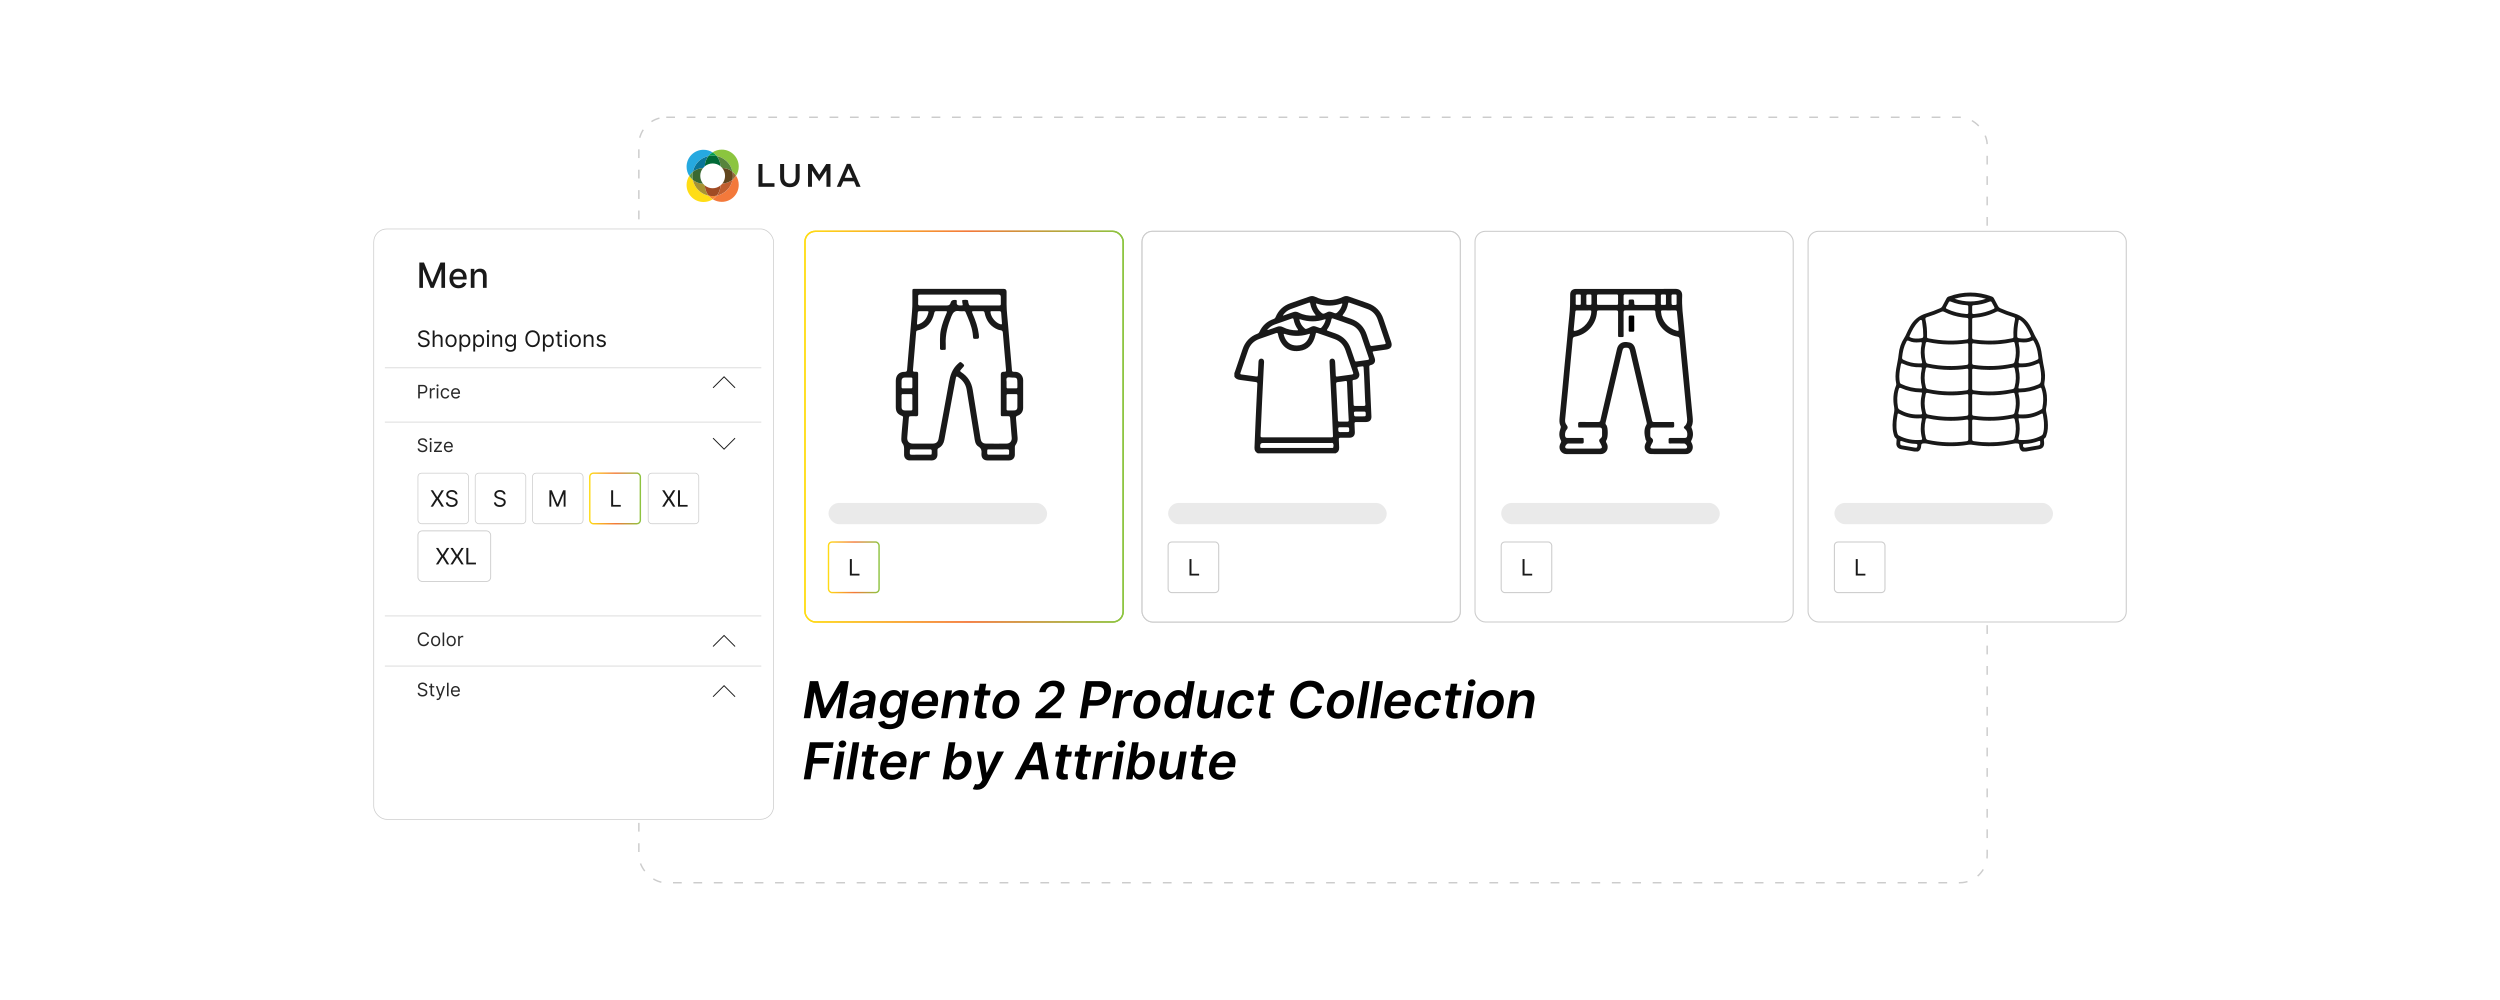 <?xml version="1.0" encoding="UTF-8"?><svg id="b" xmlns="http://www.w3.org/2000/svg" xmlns:xlink="http://www.w3.org/1999/xlink" viewBox="0 0 1000 400"><defs><filter id="c" x="140.832" y="82.777" width="177.6" height="253.92" filterUnits="userSpaceOnUse"><feOffset dx="0" dy="0"/><feGaussianBlur result="d" stdDeviation="2.829"/><feFlood flood-color="#919191" flood-opacity=".3"/><feComposite in2="d" operator="in"/><feComposite in="SourceGraphic"/></filter><linearGradient id="e" x1="321.704" y1="170.661" x2="449.546" y2="170.661" gradientUnits="userSpaceOnUse"><stop offset="0" stop-color="#ffdd15"/><stop offset=".514" stop-color="#f3793b"/><stop offset="1" stop-color="#8bc53f"/></linearGradient><linearGradient id="f" x1="331.113" y1="226.92" x2="351.909" y2="226.92" xlink:href="#e"/><linearGradient id="g" x1="235.626" y1="199.379" x2="256.422" y2="199.379" xlink:href="#e"/></defs><rect x="255.542" y="46.911" width="539.325" height="306.179" rx="10.956" ry="10.956" fill="none" stroke="#ccc" stroke-dasharray="3.499 4.665" stroke-miterlimit="10" stroke-width=".583"/><rect x="149.493" y="91.581" width="159.937" height="236.156" rx="5.24" ry="5.24" fill="#fff" filter="url(#c)" stroke="#ccc" stroke-miterlimit="10" stroke-width=".299"/><path d="M167.731,105.016h1.856l3.228,7.881h.119l3.228-7.881h1.856v10.139h-1.456v-7.337h-.094l-2.99,7.322h-1.208l-2.99-7.327h-.094v7.342h-1.456v-10.139Z" fill="#191919"/><path d="M183.404,115.308c-.749,0-1.394-.161-1.933-.482-.54-.322-.955-.775-1.247-1.361-.292-.586-.439-1.273-.439-2.062,0-.779.146-1.466.439-2.06.292-.595.701-1.058,1.228-1.392.526-.333,1.143-.5,1.849-.5.429,0,.845.071,1.247.213.403.143.764.365,1.085.669.32.304.572.697.757,1.181.185.483.277,1.069.277,1.76v.524h-6.044v-1.108h4.594c0-.39-.079-.735-.238-1.037-.158-.303-.38-.541-.665-.716-.286-.175-.62-.263-1.002-.263-.416,0-.778.102-1.087.305s-.546.467-.713.792c-.167.325-.249.678-.249,1.058v.866c0,.508.09.94.27,1.297s.432.628.755.815.701.279,1.134.279c.28,0,.536-.04.767-.121s.431-.202.599-.364c.169-.161.297-.361.386-.599l1.401.252c-.112.413-.312.773-.602,1.082-.289.309-.65.548-1.084.718s-.928.255-1.483.255Z" fill="#191919"/><path d="M189.794,110.639v4.515h-1.48v-7.604h1.421v1.237h.094c.175-.402.45-.726.824-.971.374-.244.847-.366,1.419-.366.518,0,.972.108,1.361.324.389.217.691.537.906.963.215.426.322.952.322,1.579v4.837h-1.48v-4.658c0-.551-.144-.982-.431-1.295-.287-.311-.682-.468-1.183-.468-.343,0-.648.074-.914.223s-.475.366-.628.651c-.154.285-.231.63-.231,1.032Z" fill="#191919"/><path d="M171.007,133.837c-.039-.325-.195-.577-.469-.757-.273-.18-.609-.27-1.007-.27-.291,0-.545.047-.762.141-.217.095-.386.224-.507.389-.121.164-.181.352-.181.561,0,.175.042.325.127.45.085.126.193.23.326.311.133.083.272.15.417.202.145.053.279.095.401.127l.667.18c.171.045.362.107.573.186.21.079.413.186.606.322.193.136.353.31.479.521.127.212.19.472.19.779,0,.355-.093.676-.277.963-.185.286-.455.515-.809.684-.354.169-.784.253-1.289.253-.471,0-.877-.075-1.221-.228-.344-.152-.613-.363-.809-.636-.196-.272-.307-.587-.333-.946h.822c.021.248.105.453.252.614.146.162.333.281.558.359s.469.117.73.117c.304,0,.577-.05.818-.149.242-.099.433-.238.574-.417s.212-.388.212-.627c0-.218-.061-.396-.183-.532-.122-.138-.282-.249-.481-.334-.199-.086-.414-.16-.645-.225l-.809-.231c-.514-.147-.92-.358-1.22-.632-.299-.273-.449-.632-.449-1.075,0-.368.1-.69.3-.964.2-.275.469-.489.809-.642.339-.153.718-.23,1.138-.23.423,0,.8.075,1.129.226.329.151.591.357.784.618.194.261.296.558.307.889h-.77Z" fill="#191919"/><path d="M173.83,135.801v2.965h-.757v-6.571h.757v2.413h.065c.115-.255.289-.458.521-.608.232-.15.541-.227.929-.227.336,0,.63.067.882.201s.449.338.589.612c.14.275.21.624.21,1.048v3.132h-.757v-3.08c0-.392-.101-.695-.303-.91s-.482-.322-.839-.322c-.248,0-.47.053-.665.157-.196.104-.35.258-.462.459s-.169.444-.169.731Z" fill="#191919"/><path d="M180.415,138.868c-.445,0-.835-.105-1.169-.317-.335-.212-.596-.508-.783-.889-.187-.381-.281-.826-.281-1.335,0-.514.094-.962.281-1.345.188-.383.448-.68.783-.892.335-.212.725-.318,1.169-.318s.835.106,1.169.318c.335.212.596.509.783.892.187.383.281.831.281,1.345,0,.509-.094.954-.281,1.335-.188.381-.448.677-.783.889-.335.212-.725.317-1.169.317ZM180.415,138.188c.338,0,.616-.087.835-.261.218-.173.379-.4.484-.683.105-.283.157-.589.157-.918s-.052-.637-.157-.921-.266-.515-.484-.69c-.218-.175-.497-.263-.835-.263s-.616.088-.835.263c-.218.176-.379.406-.484.69s-.157.592-.157.921.052.635.157.918c.105.282.267.51.484.683.218.174.497.261.835.261Z" fill="#191919"/><path d="M183.803,140.614v-6.777h.732v.783h.09c.056-.086.133-.195.232-.329s.243-.254.43-.359c.187-.105.441-.159.762-.159.415,0,.781.104,1.097.311.316.208.564.502.741.883s.266.83.266,1.348c0,.521-.088.974-.266,1.355s-.423.677-.738.886c-.315.208-.677.312-1.088.312-.317,0-.57-.053-.761-.159-.19-.105-.337-.227-.44-.362s-.182-.248-.237-.338h-.065v2.606h-.757ZM184.547,136.302c0,.372.055.699.164.983.109.283.269.505.478.664.21.159.466.239.77.239.316,0,.581-.084.794-.252s.373-.396.481-.681c.108-.285.162-.604.162-.954,0-.347-.053-.66-.159-.94-.106-.278-.265-.5-.478-.664-.213-.163-.479-.245-.8-.245-.308,0-.567.077-.777.232-.209.155-.368.371-.475.648s-.161.6-.161.968Z" fill="#191919"/><path d="M189.309,140.614v-6.777h.732v.783h.09c.056-.086.133-.195.232-.329s.243-.254.43-.359c.187-.105.441-.159.762-.159.415,0,.781.104,1.097.311.316.208.564.502.741.883s.266.83.266,1.348c0,.521-.088.974-.266,1.355s-.423.677-.738.886c-.315.208-.677.312-1.088.312-.317,0-.57-.053-.761-.159-.19-.105-.337-.227-.44-.362s-.182-.248-.237-.338h-.065v2.606h-.757ZM190.054,136.302c0,.372.055.699.164.983.109.283.269.505.478.664.21.159.466.239.77.239.316,0,.581-.084.794-.252s.373-.396.481-.681c.108-.285.162-.604.162-.954,0-.347-.053-.66-.159-.94-.106-.278-.265-.5-.478-.664-.213-.163-.479-.245-.8-.245-.308,0-.567.077-.777.232-.209.155-.368.371-.475.648s-.161.6-.161.968Z" fill="#191919"/><path d="M195.201,133.016c-.147,0-.274-.051-.38-.151-.106-.1-.159-.221-.159-.362,0-.141.053-.262.159-.362s.233-.151.38-.151.274.051.38.151.159.222.159.362c0,.142-.053.263-.159.362-.106.101-.233.151-.38.151ZM194.815,138.766v-4.929h.757v4.929h-.757Z" fill="#191919"/><path d="M197.716,135.801v2.965h-.757v-4.929h.732v.77h.064c.116-.251.291-.452.526-.606.235-.152.539-.23.911-.23.334,0,.626.068.876.204.251.136.445.341.584.616.139.274.208.622.208,1.041v3.132h-.757v-3.08c0-.388-.101-.69-.302-.907-.201-.217-.477-.325-.828-.325-.242,0-.457.053-.646.157s-.338.258-.448.459c-.109.201-.164.444-.164.731Z" fill="#191919"/><path d="M204.236,140.717c-.366,0-.68-.047-.943-.14s-.482-.215-.656-.366c-.174-.15-.313-.311-.415-.482l.603-.424c.068.09.155.193.26.31.104.116.248.219.431.305.183.087.423.13.721.13.398,0,.726-.096.985-.288.259-.193.388-.494.388-.905v-1.001h-.064c-.056.09-.134.2-.236.332s-.247.248-.436.35c-.189.102-.444.152-.765.152-.398,0-.755-.094-1.07-.282s-.565-.462-.748-.821c-.183-.359-.274-.796-.274-1.31,0-.505.089-.944.267-1.32.177-.375.424-.666.741-.873.316-.206.682-.31,1.097-.31.321,0,.576.054.766.159.189.105.335.226.436.359s.18.243.236.329h.077v-.783h.731v5.07c0,.423-.096.769-.287,1.034-.191.267-.448.462-.77.588-.322.125-.68.188-1.073.188ZM204.21,138.009c.304,0,.56-.07.77-.209.21-.139.369-.339.478-.6.109-.262.164-.573.164-.938,0-.354-.054-.668-.161-.94-.107-.272-.265-.484-.475-.638-.21-.154-.469-.231-.777-.231-.321,0-.587.081-.8.244-.213.162-.373.381-.478.654-.105.273-.159.577-.159.911,0,.343.054.644.162.906.108.263.269.468.481.616s.477.224.794.224Z" fill="#191919"/><path d="M215.941,135.479c0,.693-.125,1.292-.376,1.797-.25.505-.593.894-1.03,1.168-.436.274-.935.411-1.495.411-.56,0-1.059-.137-1.496-.411-.436-.273-.78-.663-1.03-1.168-.251-.505-.376-1.103-.376-1.797,0-.692.125-1.292.376-1.797.25-.505.594-.894,1.03-1.168.436-.273.935-.41,1.496-.41.56,0,1.059.137,1.495.41.436.274.78.663,1.03,1.168.251.505.376,1.105.376,1.797ZM215.171,135.479c0-.568-.095-1.049-.284-1.44-.19-.392-.445-.688-.767-.889s-.682-.302-1.08-.302-.758.101-1.08.302c-.322.201-.578.497-.767.889-.19.392-.284.872-.284,1.44,0,.569.095,1.05.284,1.441.189.392.445.688.767.889.322.201.682.302,1.08.302s.758-.101,1.08-.302.578-.497.767-.889c.189-.392.284-.872.284-1.441Z" fill="#191919"/><path d="M217.174,140.614v-6.777h.732v.783h.09c.056-.086.133-.195.232-.329s.243-.254.43-.359c.187-.105.441-.159.762-.159.415,0,.781.104,1.097.311.316.208.564.502.741.883s.266.83.266,1.348c0,.521-.088.974-.266,1.355s-.423.677-.738.886c-.315.208-.677.312-1.088.312-.317,0-.57-.053-.761-.159-.19-.105-.337-.227-.44-.362s-.182-.248-.237-.338h-.065v2.606h-.757ZM217.918,136.302c0,.372.055.699.164.983.109.283.269.505.478.664.21.159.466.239.77.239.316,0,.581-.084.794-.252s.373-.396.481-.681c.108-.285.162-.604.162-.954,0-.347-.053-.66-.159-.94-.106-.278-.265-.5-.478-.664-.213-.163-.479-.245-.8-.245-.308,0-.567.077-.777.232-.209.155-.368.371-.475.648s-.161.6-.161.968Z" fill="#191919"/><path d="M224.823,133.837v.642h-2.554v-.642h2.554ZM223.014,132.656h.757v4.697c0,.214.031.374.095.479.063.106.144.177.244.212s.205.054.316.054c.084,0,.152-.005.206-.015.053-.01.096-.018.128-.024l.154.681c-.051.019-.123.039-.215.06-.092.019-.208.03-.35.03-.214,0-.423-.046-.627-.139-.205-.092-.373-.231-.507-.42-.134-.189-.201-.426-.201-.712v-4.903Z" fill="#191919"/><path d="M226.351,133.016c-.147,0-.274-.051-.38-.151-.106-.1-.159-.221-.159-.362,0-.141.053-.262.159-.362s.233-.151.38-.151.274.051.38.151.159.222.159.362c0,.142-.053.263-.159.362-.106.101-.233.151-.38.151ZM225.965,138.766v-4.929h.757v4.929h-.757Z" fill="#191919"/><path d="M230.111,138.868c-.445,0-.835-.105-1.169-.317-.335-.212-.596-.508-.783-.889-.187-.381-.281-.826-.281-1.335,0-.514.094-.962.281-1.345.188-.383.448-.68.783-.892.335-.212.725-.318,1.169-.318s.835.106,1.169.318c.335.212.596.509.783.892.187.383.281.831.281,1.345,0,.509-.094.954-.281,1.335-.188.381-.448.677-.783.889-.335.212-.725.317-1.169.317ZM230.111,138.188c.338,0,.616-.087.835-.261.218-.173.379-.4.484-.683.105-.283.157-.589.157-.918s-.052-.637-.157-.921-.266-.515-.484-.69c-.218-.175-.497-.263-.835-.263s-.616.088-.835.263c-.218.176-.379.406-.484.69s-.157.592-.157.921.052.635.157.918c.105.282.267.51.484.683.218.174.497.261.835.261Z" fill="#191919"/><path d="M234.257,135.801v2.965h-.757v-4.929h.732v.77h.064c.116-.251.291-.452.526-.606.235-.152.539-.23.911-.23.334,0,.626.068.876.204.251.136.445.341.584.616.139.274.208.622.208,1.041v3.132h-.757v-3.08c0-.388-.101-.69-.302-.907-.201-.217-.477-.325-.828-.325-.242,0-.457.053-.646.157s-.338.258-.448.459c-.109.201-.164.444-.164.731Z" fill="#191919"/><path d="M242.279,134.94l-.68.193c-.043-.114-.105-.225-.188-.333-.083-.107-.194-.197-.335-.268s-.322-.105-.542-.105c-.301,0-.552.068-.752.207-.2.138-.3.312-.3.524,0,.189.068.337.205.446.137.108.351.199.642.273l.731.18c.441.106.769.27.985.489.216.219.324.501.324.846,0,.282-.081.534-.242.757s-.387.398-.675.526c-.289.128-.625.192-1.008.192-.502,0-.918-.109-1.248-.327s-.538-.537-.625-.956l.719-.18c.068.265.198.464.39.597s.442.199.752.199c.353,0,.634-.076.842-.227s.313-.332.313-.544c0-.171-.06-.315-.18-.432-.12-.116-.304-.203-.552-.262l-.822-.192c-.451-.106-.782-.273-.993-.499-.21-.226-.316-.508-.316-.849,0-.278.079-.523.236-.737.157-.215.372-.383.645-.504.273-.122.583-.184.929-.184.488,0,.872.107,1.15.321.279.214.477.496.595.847Z" fill="#191919"/><path d="M167.273,159.355v-5.42h1.831c.425,0,.773.076,1.044.229.271.152.472.358.603.618.13.259.196.549.196.868s-.065.609-.195.87c-.129.262-.33.47-.599.624-.27.154-.616.231-1.038.231h-1.313v-.582h1.292c.291,0,.525-.051.702-.151.176-.101.305-.236.385-.409.081-.172.121-.366.121-.583s-.04-.411-.121-.582c-.08-.172-.209-.306-.388-.404-.178-.098-.415-.146-.709-.146h-1.154v4.838h-.656Z" fill="#282828"/><path d="M171.921,159.355v-4.065h.604v.614h.042c.074-.201.208-.364.402-.489.194-.126.413-.189.656-.189.046,0,.103.001.172.003s.121.004.156.008v.635c-.021-.005-.069-.014-.144-.024-.075-.012-.154-.018-.237-.018-.198,0-.373.041-.528.123-.155.082-.276.195-.365.339-.089.144-.134.308-.134.491v2.572h-.625Z" fill="#282828"/><path d="M175.012,154.612c-.122,0-.226-.041-.314-.124s-.131-.183-.131-.299.043-.217.131-.299c.087-.083.192-.125.314-.125.122,0,.227.042.314.125.087.082.131.183.131.299s-.044.216-.131.299c-.087.083-.192.124-.314.124ZM174.695,159.355v-4.065h.625v4.065h-.625Z" fill="#282828"/><path d="M178.114,159.44c-.381,0-.71-.09-.984-.271-.275-.18-.487-.428-.635-.743-.148-.316-.222-.677-.222-1.083,0-.412.076-.777.229-1.094.153-.317.366-.565.641-.744s.595-.269.962-.269c.286,0,.543.053.773.159.23.105.417.254.564.444s.237.413.273.667h-.625c-.048-.185-.153-.35-.316-.494-.163-.144-.382-.215-.658-.215-.244,0-.457.062-.639.189-.183.127-.325.304-.426.532-.101.229-.152.496-.152.804,0,.314.05.587.149.82.1.232.241.413.423.542s.398.193.644.193c.162,0,.31-.028.442-.085.132-.056.245-.137.336-.243.091-.105.157-.232.196-.381h.625c-.035.24-.122.455-.261.646-.139.192-.321.344-.548.456-.227.111-.49.168-.79.168Z" fill="#282828"/><path d="M182.327,159.44c-.392,0-.729-.087-1.012-.261s-.501-.417-.654-.731c-.152-.314-.229-.678-.229-1.095,0-.416.076-.783.229-1.103.153-.318.366-.567.641-.746s.595-.269.962-.269c.212,0,.421.035.627.105.206.071.395.185.564.343.169.158.304.367.405.626.101.26.151.579.151.958v.265h-3.134v-.539h2.498c0-.23-.045-.435-.136-.614s-.22-.322-.387-.427c-.167-.103-.363-.155-.589-.155-.248,0-.463.06-.644.184-.181.123-.32.282-.417.477-.097.196-.145.406-.145.63v.36c0,.307.053.566.16.779.106.213.255.374.446.484s.412.165.664.165c.165,0,.313-.023.446-.07.133-.046.248-.117.345-.211.097-.095.172-.213.225-.353l.604.169c-.064.205-.17.385-.32.539s-.335.274-.556.359c-.221.086-.469.129-.744.129Z" fill="#282828"/><path d="M170.238,176.723c-.032-.268-.161-.477-.386-.624-.226-.148-.503-.223-.831-.223-.24,0-.45.039-.629.116-.179.078-.318.185-.418.32s-.149.29-.149.463c0,.145.035.269.104.372.069.103.159.19.269.257.109.068.224.124.344.167.12.043.23.078.331.104l.551.148c.141.037.298.088.472.153s.34.153.5.266.292.256.396.431c.104.174.156.389.156.643,0,.293-.077.558-.229.794-.153.236-.375.425-.667.564-.292.14-.646.21-1.062.21-.388,0-.724-.064-1.007-.189s-.505-.3-.667-.523c-.161-.225-.252-.484-.274-.781h.678c.018.205.087.374.207.507.121.133.274.232.46.297.186.065.387.096.603.096.251,0,.475-.041.675-.123.199-.082.357-.196.474-.344s.175-.319.175-.518c0-.18-.05-.326-.151-.44-.101-.112-.233-.204-.397-.274-.164-.071-.341-.133-.532-.185l-.667-.19c-.423-.122-.759-.296-1.005-.521-.247-.226-.371-.521-.371-.887,0-.304.083-.568.248-.795.165-.228.387-.403.666-.529.28-.127.593-.19.939-.19.349,0,.66.061.932.186.272.124.487.294.647.51.16.215.244.459.253.732h-.635Z" fill="#282828"/><path d="M172.26,176.045c-.122,0-.226-.041-.314-.124s-.131-.183-.131-.299.043-.217.131-.299c.087-.083.192-.125.314-.125.122,0,.227.042.314.125.087.082.131.183.131.299s-.044.216-.131.299c-.087.083-.192.124-.314.124ZM171.942,180.788v-4.065h.625v4.065h-.625Z" fill="#282828"/><path d="M173.593,180.788v-.477l2.308-2.964v-.043h-2.234v-.582h3.039v.498l-2.245,2.942v.043h2.318v.582h-3.187Z" fill="#282828"/><path d="M179.448,180.873c-.392,0-.729-.087-1.012-.261s-.501-.417-.654-.731c-.152-.314-.229-.678-.229-1.095,0-.416.076-.783.229-1.103.153-.318.366-.567.641-.746s.595-.269.962-.269c.212,0,.421.035.627.105.206.071.395.185.564.343.169.158.304.367.405.626.101.26.151.579.151.958v.265h-3.134v-.539h2.498c0-.23-.045-.435-.136-.614s-.22-.322-.387-.427c-.167-.103-.363-.155-.589-.155-.248,0-.463.06-.644.184-.181.123-.32.282-.417.477-.097.196-.145.406-.145.63v.36c0,.307.053.566.16.779.106.213.255.374.446.484s.412.165.664.165c.165,0,.313-.023.446-.07.133-.046.248-.117.345-.211.097-.095.172-.213.225-.353l.604.169c-.064.205-.17.385-.32.539s-.335.274-.556.359c-.221.086-.469.129-.744.129Z" fill="#282828"/><line x1="153.944" y1="147.082" x2="304.512" y2="147.082" fill="none" stroke="#e5e5e5" stroke-miterlimit="10" stroke-width=".527"/><line x1="153.944" y1="168.859" x2="304.512" y2="168.859" fill="none" stroke="#e5e5e5" stroke-miterlimit="10" stroke-width=".527"/><line x1="153.944" y1="246.35" x2="304.512" y2="246.35" fill="none" stroke="#e5e5e5" stroke-miterlimit="10" stroke-width=".527"/><polyline points="285.219 155.125 289.623 150.721 294.027 155.125" fill="none" stroke="#191919" stroke-miterlimit="10" stroke-width=".385"/><polyline points="294.027 175.261 289.623 179.665 285.219 175.261" fill="none" stroke="#191919" stroke-miterlimit="10" stroke-width=".385"/><path d="M171.635,254.694h-.656c-.039-.189-.106-.354-.203-.497-.096-.144-.212-.264-.349-.361-.137-.099-.288-.172-.454-.222-.166-.049-.339-.074-.519-.074-.329,0-.625.083-.891.249-.266.166-.477.41-.633.733s-.234.719-.234,1.188c0,.469.078.865.234,1.188.156.322.367.567.633.732.265.166.562.249.891.249.18,0,.352-.024.519-.074.166-.049.317-.123.454-.221.137-.098.253-.219.349-.362.096-.144.164-.31.203-.496h.656c-.049.276-.14.524-.27.743s-.293.404-.487.558c-.194.152-.412.269-.652.348-.241.079-.498.119-.771.119-.462,0-.874-.113-1.233-.339s-.643-.547-.85-.964c-.206-.416-.31-.91-.31-1.481,0-.572.103-1.065.31-1.482.206-.416.49-.737.85-.963.36-.227.771-.339,1.233-.339.273,0,.53.039.771.119.241.079.458.195.652.348.194.152.356.338.487.556s.221.467.27.745Z" fill="#282828"/><path d="M174.261,258.506c-.367,0-.689-.088-.965-.263-.276-.174-.491-.419-.645-.732-.154-.315-.231-.682-.231-1.102,0-.423.077-.793.231-1.108.154-.316.37-.561.645-.736.276-.175.598-.262.965-.262s.689.087.965.262c.276.175.491.42.645.736.154.315.232.685.232,1.108,0,.42-.078.787-.232,1.102-.154.314-.37.559-.645.732-.276.175-.598.263-.965.263ZM174.261,257.944c.279,0,.508-.071.688-.214.18-.144.314-.331.4-.565.086-.232.129-.484.129-.757,0-.272-.043-.524-.129-.76-.086-.234-.22-.424-.4-.568-.18-.144-.409-.217-.688-.217s-.508.072-.688.217c-.18.144-.314.334-.4.568-.086.235-.129.488-.129.76,0,.273.043.524.129.757.086.233.22.421.4.565.18.143.409.214.688.214Z" fill="#282828"/><path d="M177.68,253.001v5.42h-.625v-5.42h.625Z" fill="#282828"/><path d="M180.475,258.506c-.367,0-.689-.088-.965-.263-.276-.174-.491-.419-.645-.732-.154-.315-.231-.682-.231-1.102,0-.423.077-.793.231-1.108.154-.316.37-.561.645-.736.276-.175.598-.262.965-.262s.689.087.965.262c.276.175.491.42.645.736.154.315.232.685.232,1.108,0,.42-.078.787-.232,1.102-.154.314-.37.559-.645.732-.276.175-.598.263-.965.263ZM180.475,257.944c.279,0,.508-.071.688-.214.18-.144.314-.331.4-.565.086-.232.129-.484.129-.757,0-.272-.043-.524-.129-.76-.086-.234-.22-.424-.4-.568-.18-.144-.409-.217-.688-.217s-.508.072-.688.217c-.18.144-.314.334-.4.568-.086.235-.129.488-.129.76,0,.273.043.524.129.757.086.233.22.421.4.565.18.143.409.214.688.214Z" fill="#282828"/><path d="M183.269,258.421v-4.065h.604v.614h.042c.074-.201.208-.364.402-.489.194-.126.413-.189.656-.189.046,0,.103.001.172.003s.121.004.156.008v.635c-.021-.005-.069-.014-.144-.024-.075-.012-.154-.018-.237-.018-.198,0-.373.041-.528.123-.155.082-.276.195-.365.339-.089.144-.134.308-.134.491v2.572h-.625Z" fill="#282828"/><line x1="153.944" y1="266.437" x2="304.512" y2="266.437" fill="none" stroke="#e5e5e5" stroke-miterlimit="10" stroke-width=".527"/><polyline points="285.219 258.595 289.623 254.191 294.027 258.595" fill="none" stroke="#191919" stroke-miterlimit="10" stroke-width=".385"/><path d="M170.238,274.442c-.032-.268-.161-.477-.386-.624-.226-.148-.503-.223-.831-.223-.24,0-.45.039-.629.116-.179.078-.318.185-.418.32s-.149.29-.149.463c0,.145.035.269.104.372.069.103.159.19.269.257.109.068.224.124.344.167.12.043.23.078.331.104l.551.148c.141.037.298.088.472.153s.34.153.5.266.292.256.396.431c.104.174.156.389.156.643,0,.293-.077.558-.229.794-.153.236-.375.425-.667.564-.292.14-.646.21-1.062.21-.388,0-.724-.064-1.007-.189s-.505-.3-.667-.523c-.161-.225-.252-.484-.274-.781h.678c.018.205.087.374.207.507.121.133.274.232.46.297.186.065.387.096.603.096.251,0,.475-.041.675-.123.199-.082.357-.196.474-.344s.175-.319.175-.518c0-.18-.05-.326-.151-.44-.101-.112-.233-.204-.397-.274-.164-.071-.341-.133-.532-.185l-.667-.19c-.423-.122-.759-.296-1.005-.521-.247-.226-.371-.521-.371-.887,0-.304.083-.568.248-.795.165-.228.387-.403.666-.529.28-.127.593-.19.939-.19.349,0,.66.061.932.186.272.124.487.294.647.51.16.215.244.459.253.732h-.635Z" fill="#282828"/><path d="M173.71,274.442v.529h-2.107v-.529h2.107ZM172.217,273.469h.625v3.875c0,.176.026.308.078.396.052.087.119.145.201.175.082.028.169.043.26.043.069,0,.126-.004.169-.012.044-.008.08-.015.106-.019l.127.56c-.042.017-.102.032-.177.049-.076.018-.172.025-.289.025-.176,0-.349-.038-.517-.113-.169-.076-.308-.191-.418-.347s-.166-.352-.166-.588v-4.044Z" fill="#282828"/><path d="M175.055,280.032c-.106,0-.2-.009-.283-.025s-.141-.033-.172-.049l.159-.551c.151.039.286.054.402.043.117-.011.22-.062.311-.155s.174-.242.251-.448l.116-.317-1.503-4.087h.678l1.122,3.239h.043l1.122-3.239h.678l-1.726,4.658c-.078.21-.174.384-.289.522s-.248.241-.398.309-.321.101-.509.101Z" fill="#282828"/><path d="M179.427,273.088v5.42h-.625v-5.42h.625Z" fill="#282828"/><path d="M182.274,278.593c-.392,0-.729-.087-1.012-.261s-.501-.417-.654-.731c-.152-.314-.229-.678-.229-1.095,0-.416.076-.783.229-1.103.153-.318.366-.567.641-.746s.595-.269.962-.269c.212,0,.421.035.627.105.206.071.395.185.564.343.169.158.304.367.405.626.101.26.151.579.151.958v.265h-3.134v-.539h2.498c0-.23-.045-.435-.136-.614s-.22-.322-.387-.427c-.167-.103-.363-.155-.589-.155-.248,0-.463.06-.644.184-.181.123-.32.282-.417.477-.097.196-.145.406-.145.63v.36c0,.307.053.566.16.779.106.213.255.374.446.484s.412.165.664.165c.165,0,.313-.023.446-.07.133-.046.248-.117.345-.211.097-.095.172-.213.225-.353l.604.169c-.064.205-.17.385-.32.539s-.335.274-.556.359c-.221.086-.469.129-.744.129Z" fill="#282828"/><polyline points="285.219 278.682 289.623 274.278 294.027 278.682" fill="none" stroke="#191919" stroke-miterlimit="10" stroke-width=".385"/><rect x="321.988" y="92.525" width="127.273" height="156.271" rx="4.146" ry="4.146" fill="none" stroke="url(#e)" stroke-miterlimit="10" stroke-width=".569"/><rect x="321.988" y="92.525" width="127.273" height="156.271" rx="4.146" ry="4.146" fill="none" stroke="url(#e)" stroke-miterlimit="10" stroke-width=".569"/><rect x="456.834" y="92.525" width="127.273" height="156.271" rx="4.146" ry="4.146" fill="#fff" stroke="#ccc" stroke-miterlimit="10" stroke-width=".431"/><rect x="456.834" y="92.525" width="127.273" height="156.271" rx="4.146" ry="4.146" fill="#fff" stroke="#ccc" stroke-miterlimit="10" stroke-width=".431"/><rect x="590.007" y="92.525" width="127.273" height="156.271" rx="4.146" ry="4.146" fill="#fff" stroke="#ccc" stroke-miterlimit="10" stroke-width=".431"/><rect x="723.234" y="92.525" width="127.273" height="156.271" rx="4.146" ry="4.146" fill="#fff" stroke="#ccc" stroke-miterlimit="10" stroke-width=".431"/><path d="M383.806,115.541c5.895,0,11.789-0,17.684 0q1.141,0,1.141,1.174c0,1.704-.006,3.408.002,5.112.012,2.719.402,5.41.592,8.116.175,2.5.423,4.994.64,7.491.258,2.978.517,5.955.775,8.933.048.55.124,1.099.133,1.649.01.59.302.726.833.697,1.468-.081,2.595.498,3.296,1.819.252.475.365.984.364,1.528-.006,3.684.002,7.368-.006,11.053-.003,1.499-.801,2.692-2.22,3.162-.644.213-.692.535-.637,1.12.245,2.587.441,5.178.643,7.768.082,1.052-.211,2.007-.85,2.846-.194.255-.254.527-.252.837.006,1.013.012,2.026-.002,3.039-.018,1.373-.931,2.285-2.314,2.291-2.901.011-5.803.011-8.704.001-1.424-.005-2.319-.913-2.341-2.336-.002-.115-.011-.231.001-.345.126-1.183-.007-2.126-1.219-2.876-1.365-.844-1.44-2.474-1.673-3.935-1.005-6.29-1.996-12.582-3.046-18.865-.364-2.183-1.632-3.809-3.473-5.02-.541-.356-.722-.168-.821.358-.378,2.012-.765,4.022-1.138,6.034-1.161,6.264-2.318,12.529-3.474,18.794-.266,1.442-.982,2.573-2.293,3.269-.364.194-.475.443-.463.828.02.621.015,1.244.001,1.865-.03,1.29-.944,2.219-2.238,2.226-2.97.015-5.941.017-8.911-.001-1.254-.007-2.17-.94-2.205-2.188-.017-.598-.017-1.198-.002-1.796.025-1.013.051-1.992-.658-2.87-.402-.498-.469-1.188-.45-1.848.062-2.163.344-4.309.502-6.464.049-.665.114-1.329.186-1.991.04-.363-.123-.53-.452-.657-1.788-.691-2.446-1.66-2.447-3.558-.001-3.5-.003-7.0.001-10.5.002-2.229,1.339-3.61,3.553-3.574.699.011.921-.222.97-.878.179-2.408.395-4.812.601-7.218.26-3.024.527-6.047.786-9.071.202-2.36.384-4.721.596-7.08.235-2.62.083-5.245.124-7.867.017-1.07.004-1.071,1.109-1.071,5.918-0,11.835-0,17.753-0ZM367.254,157.538c0,2.695-.024,5.389.016,8.083.011.717-.227.937-.91.88-.595-.05-1.197-.011-1.796-.01-.957.001-.978.045-1.051,1.002-.186,2.454-.371,4.908-.602,7.358-.154,1.637.653,2.589,2.32,2.595,2.579.009,5.159.009,7.738-0,1.493-.005,2.207-.608,2.474-2.056,1.392-7.532,2.822-15.058,4.155-22.601.486-2.752,1.356-5.239,3.463-7.189,1.106-1.024,1.059-1.043,2.216 0.0.43.387.529.69.086,1.126-.36.354-.645.783-1,1.143-.4.404-.416.642.118.986,2.579,1.66,4.122,4.018,4.609,7.058,1.048,6.541,2.099,13.081,3.153,19.62.192,1.191.873,1.872,2.095,1.893,2.786.046,5.574.051,8.359.001,1.342-.024,2.143-1.112,1.981-2.449-.091-.753-.135-1.512-.196-2.268-.148-1.834-.301-3.667-.437-5.502-.04-.545-.281-.762-.84-.726-.642.042-1.289.011-1.934.009-.947-.003-.95-.003-.951-.95-.001-5.251-.001-10.502-0-15.752q0-1.081,1.094-1.083c1.044-.002,1.057-.05.961-1.104-.283-3.092-.54-6.185-.805-9.279-.149-1.742-.309-3.482-.43-5.226-.044-.628-.292-.938-.941-1.004-.691-.07-1.337-.339-1.949-.67-2.486-1.344-3.848-3.501-4.389-6.208-.116-.58-.341-.764-.906-.744-1.012.036-2.026.01-3.04.01-1.302,0-1.298-.002-.779,1.201,1.106,2.565,2.024,5.182,2.373,7.978.227,1.818.156,1.937-1.619,1.883-.419-.013-.638-.125-.661-.575-.028-.55-.086-1.101-.165-1.647-.429-2.977-1.659-5.686-2.823-8.418-.142-.333-.36-.433-.697-.425-.598.015-1.215.096-1.793-.014-1.765-.335-2.529.466-3.18,2.074-1.472,3.636-2.498,7.31-2.27,11.266.03.528-.005,1.059.004,1.589.006.356-.11.624-.505.551-.592-.109-1.281.352-1.778-.295-.024-.031-.018-.09-.017-.135.05-2.572-.207-5.156.356-7.708.509-2.307,1.35-4.495,2.296-6.646.256-.583.121-.702-.467-.687-1.22.031-2.441.029-3.661.001-.519-.012-.702.186-.811.69-.806,3.69-2.835,6.247-6.701,7.009-.522.103-.536.451-.567.799-.208,2.36-.397,4.721-.592,7.082-.199,2.407-.376,4.816-.609,7.219-.138,1.421-.177,1.448,1.194,1.42.642-.013.825.207.819.831-.028,2.671-.012,5.343-.012,8.014ZM383.817,117.849c-5.271,0-10.543.007-15.814-.01-.557-.002-.785.146-.76.736.041.942.045,1.889-.001,2.83-.03.614.185.785.787.781,3.614-.025,7.228-.012,10.842-.012q1.078,0,1.346-1.028.309-1.187,1.549-1.183c.069 0.0.138-.001.207.001.736.013.823.117.723.866q-.179,1.345,1.168,1.345c.046,0,.092.001.138,0,1.261-.015,1.177.128.933-1.088-.049-.246-.059-.501-.068-.752-.006-.175.072-.33.267-.342.619-.037,1.27-.159,1.847.05.433.157.224.745.379,1.117.071.169.118.349.164.527.086.335.28.491.642.49,3.867-.007,7.734-.008,11.601.002.424.001.567-.171.56-.578-.016-.944-.004-1.887-.005-2.831q-.001-.918-.899-.92c-5.202-.001-10.404-0-15.607-0ZM364.945,160.934c0-.897-.009-1.795.004-2.692.006-.388-.097-.605-.539-.599-1.081.017-2.163.013-3.244.001-.371-.004-.549.123-.547.518.011,1.588-.012,3.176.014,4.763.013.813.439,1.222,1.257,1.248.828.026,1.657-.01,2.485.015.476.014.586-.211.577-.631-.018-.874-.005-1.749-.006-2.623ZM402.632,160.885c0,.92.009,1.841-.004,2.761-.005.377.137.546.526.539.851-.014,1.704.016,2.554-.013.809-.028,1.225-.445,1.238-1.267.024-1.565,0-3.13.014-4.694.004-.416-.155-.574-.57-.568-1.058.016-2.117.02-3.176-.002-.464-.01-.599.188-.589.62.02.874.006,1.749.007,2.623ZM368.385,179.758c-1.011,0-2.021-.011-3.032.003-1.571.021-1.384-.322-1.426,1.42-.013.559.192.706.722.701,2.205-.023,4.41.001,6.615-.013,1.611-.01,1.383.254,1.431-1.425.016-.568-.206-.707-.728-.695-1.194.029-2.388.009-3.583.009ZM399.27,181.872c1.011,0,2.021.008,3.032-.002,1.513-.015,1.304.211,1.347-1.372.015-.55-.131-.766-.729-.757-2.204.035-4.41.005-6.614.02-1.601.011-1.374-.253-1.423,1.433-.017.58.227.696.737.685,1.217-.026,2.434-.008,3.652-.008ZM362.783,155.338c.529,0,1.059-.014,1.587.004.404.014.587-.131.581-.557-.017-1.081-.014-2.163-.002-3.244.004-.385-.154-.536-.535-.53-.851.014-1.703-.016-2.554.013-.806.028-1.207.449-1.23,1.275-.024.828.007,1.657-.013,2.485-.01.425.172.573.578.558.528-.019,1.058-.005,1.587-.005ZM402.632,153.026c0,.671.011,1.224-.004,1.776-.01.377.135.544.524.54,1.104-.012,2.209-.01,3.313-.002.354.003.497-.156.491-.502-.009-.529-.001-1.058-.001-1.587 0-2.093-.143-2.248-2.22-2.23-.66.006-1.499-.288-1.935.134-.469.455-.089,1.313-.168,1.87ZM366.825,128.829c-.129,1.279.111,1.062.999.692,2.035-.85,3.067-2.527,3.551-4.603.105-.451-.195-.433-.48-.434-1.033-.002-2.066.014-3.098-.007-.477-.01-.652.207-.683.651-.087,1.234-.193,2.467-.289,3.701ZM398.27,124.484c-.551,0-1.101.001-1.652-0-.289-.001-.469.044-.425.429.227,2.022,2.098,4.258,4.001,4.78.45.123.634.082.585-.447-.128-1.369-.225-2.74-.315-4.112-.033-.494-.259-.686-.748-.657-.48.028-.963.006-1.445.007Z" fill="#191919"/><path d="M650.467,115.568c6.564-0,13.128.039,19.691-.027,1.717-.017,2.818.941,2.721,2.763-.218,4.065.337,8.091.731,12.125.297,3.041.558,6.086.848,9.128.33,3.461.679,6.919,1.01,10.38.29,3.042.562,6.086.85,9.128.241,2.535.511,5.067.735,7.603.117,1.324.238,2.663-.433,3.905-.119.221-.061.401.032.622.709,1.693.782,3.388-.124,5.035-.18.328-.069.545.065.794.342.634.573,1.287.526,2.029-.085,1.359-1.214,2.578-2.575,2.586-4.701.03-9.402.04-14.102-.003-1.771-.016-2.991-1.891-2.465-3.634.089-.295.208-.59.365-.853.24-.401.331-.768-.04-1.135-.03-.03-.054-.074-.064-.116-.507-2.063-.834-4.126.342-6.081.212-.353.127-.632.055-.94-.962-4.143-1.933-8.284-2.9-12.427-1.249-5.35-2.494-10.701-3.745-16.051-.256-1.096-.543-1.327-1.569-1.319-.977.008-1.234.243-1.504,1.399-1.864,7.983-3.725,15.966-5.589,23.948-.347,1.489-.692,2.978-1.05,4.464-.098.405-.153.78.213,1.091.081.069.125.181.179.278.59,1.056.585,4.75-.071,5.76-.261.402-.265.704-.035,1.083.428.708.603,1.478.452,2.298-.236,1.281-1.36,2.244-2.686,2.248-4.59.014-9.18.019-13.77-.001-1.93-.008-3.228-1.882-2.619-3.728.11-.335.267-.658.435-.969.152-.282.132-.495-.027-.791-.838-1.566-.755-3.192-.155-4.803.135-.361.206-.628.022-.983-.559-1.077-.475-2.251-.373-3.393.307-3.462.677-6.919,1.007-10.38.333-3.483.64-6.968.971-10.45.333-3.505.686-7.007,1.02-10.512.288-3.02.509-6.047.856-9.06.333-2.893.392-5.788.37-8.692-.011-1.461.852-2.317,2.31-2.317,6.697-.004,13.393-.002,20.09-.002ZM667.496,179.434c2.129,0,4.258-.001,6.386.001.419 0.0.832-.035.955-.526.141-.566-.634-1.506-1.223-1.508-1.552-.004-3.105.012-4.657-.005-1.724-.019-1.472.276-1.52-1.513-.015-.562.197-.722.735-.715,1.862.024,3.725.01,5.588.008.856-.001,1.06-.229,1.142-1.087.099-1.042-.113-1.934-1.006-2.582-.445-.322-.521-.642-.047-1.054.917-.796,1.122-1.821.988-3.011-.288-2.552-.49-5.114-.731-7.671-.235-2.491-.473-4.982-.712-7.472-.291-3.042-.588-6.083-.877-9.125-.238-2.513-.476-5.026-.696-7.541-.051-.588-.271-.868-.905-.978-4.826-.838-8.56-5.037-8.771-9.849-.025-.576-.277-.637-.741-.636-3.725.011-7.451.018-11.176-.006-.604-.004-.803.16-.796.783.031,2.838.021,5.677.011,8.515-.005,1.531.192,1.345-1.334,1.356-.881.007-.884-.002-.885-.876-.002-3.016-.011-6.032.009-9.047.004-.54-.148-.736-.711-.73-2.35.026-4.701.02-7.051.004-.462-.003-.661.107-.686.623-.232,4.815-3.892,8.978-8.696,9.848-.686.124-.934.402-.992,1.047-.256,2.867-.539,5.732-.807,8.598-.328,3.506-.642,7.012-.977,10.517-.417,4.364-.854,8.726-1.272,13.091-.077.803.133,1.537.655,2.171q.794.963-.077,1.86c-.586.604-.804,2.115-.435,2.861.183.37.486.396.835.395,1.663-.006,3.326-.015,4.989.001,1.678.017,1.429-.262,1.483,1.485.019.605-.213.752-.775.744-1.796-.028-3.592-.012-5.388-.009-.58.001-1.353.927-1.245,1.494.056.295.268.461.55.508.216.036.441.03.663.03,3.703.002,7.406.001,11.11.001.532,0,1.065.017,1.596-.008.71-.034.939-.422.64-1.062-.216-.462-.412-.941-.691-1.363-.426-.646-.413-1.158.249-1.632.37-.265.612-.657.625-1.129.02-.753.035-1.509-.001-2.261-.037-.748-.298-.965-1.044-.966-2.373-.003-4.745.009-7.118-.004-1.59-.009-1.355.226-1.415-1.422-.024-.666.232-.816.847-.809,2.372.029,4.745-.005,7.118.024.563.007.837-.148.951-.726.239-1.217.545-2.42.826-3.629,1.921-8.242,3.843-16.483,5.761-24.726.163-.702.414-1.349.924-1.883,1.172-1.226,2.657-1.154,4.098-.856,1.466.303,2.117,1.452,2.441,2.852,2.183,9.432,4.388,18.86,6.573,28.291.116.499.33.681.853.675,2.195-.027,4.391-.022,6.586-.007,1.645.011,1.404-.239,1.459,1.443.02.621-.202.793-.8.787-2.572-.026-5.144-.012-7.717-.01-.755.001-1.019.212-1.057.951-.039.752-.018,1.508-.004,2.261.006.316.086.669.344.839,1.108.726.863,1.559.264,2.455-.135.201-.224.433-.332.652-.446.908-.229,1.259.798,1.262,2.107.006,4.213.002,6.32.002ZM655.778,117.79c-1.883,0-3.765.014-5.647-.009-.51-.006-.718.135-.696.676.037.929.037,1.861,0,2.79-.022.554.171.733.721.718,1.547-.042,1.3.143,1.324-1.3.002-.111.009-.222.003-.332-.021-.371.167-.486.521-.511,1.643-.115,1.643-.123,1.699,1.529.001.022.003.044 0.0.066-.038.405.154.543.548.541,2.436-.01,4.872-.012,7.308.002.442.003.579-.175.57-.594-.019-.93-.037-1.862.006-2.79.028-.599-.147-.814-.777-.8-1.859.039-3.72.014-5.581.014ZM633.411,124.178c-.887,0-1.774.005-2.661-.002-.331-.003-.559.088-.594.464-.223,2.403-.443,4.806-.683,7.208-.057.567.227.56.634.474,3.433-.722,6.311-4.18,6.407-7.681.01-.363-.101-.472-.442-.468-.887.012-1.774.004-2.661.004ZM667.503,124.177c-.843,0-1.686.022-2.528-.009-.48-.017-.588.143-.554.616.26,3.532,2.741,6.536,6.215,7.482.792.216.876.147.796-.695-.216-2.27-.445-4.539-.65-6.811-.037-.413-.196-.595-.619-.588-.887.015-1.774.004-2.661.004ZM643.011,117.791c-1.22,0-2.439.009-3.659-.005-.392-.004-.563.131-.556.539.016,1.02.019,2.04-.002,3.06-.009.44.169.576.591.574,2.417-.012,4.834-.012,7.251,0,.423.002.6-.134.591-.574-.021-.997-.024-1.996.002-2.993.012-.472-.173-.617-.626-.609-1.197.021-2.395.007-3.592.008ZM632.32,119.872c0-.222.005-.444-.001-.665-.041-1.605.346-1.401-1.532-1.419-.375-.004-.511.158-.505.52.013.754-.007,1.508.005,2.261.025,1.567-.276,1.367,1.43,1.384.044 0.0.089-.004.133-.001.342.018.477-.152.471-.484-.009-.532-.003-1.064-.001-1.596ZM636.577,119.89c0-.244.004-.488-.001-.732-.027-1.55.245-1.338-1.381-1.376-.482-.011-.685.136-.661.641.033.708-.003,1.419.01,2.128.03,1.587-.308,1.381,1.479,1.405.391.005.573-.128.557-.538-.02-.509-.005-1.02-.003-1.53ZM666.382,119.811c0-.2.004-.399-.001-.599-.041-1.612.342-1.405-1.528-1.424-.372-.004-.516.15-.51.516.013.754-.007,1.508.005,2.262.025,1.573-.273,1.371,1.426,1.388.044 0.0.089-.004.133-.001.34.019.48-.145.475-.479-.009-.554-.003-1.109-.001-1.663ZM670.64,119.879c0-.222.005-.444-.001-.665-.041-1.613.342-1.407-1.525-1.426-.37-.004-.518.146-.512.514.013.754.003,1.508.003,2.261-0,1.532-.001,1.524,1.56,1.396.334-.027.482-.148.476-.484-.01-.532-.003-1.064-.001-1.596Z" fill="#191919"/><path d="M653.702,129.471c-.001.863-.015,1.727.005,2.59.01.441-.128.644-.604.636-1.953-.034-1.593.213-1.619-1.537-.021-1.394.017-2.79-.014-4.184-.012-.561.138-.794.742-.775,1.746.054,1.461-.194,1.489,1.477.01.598.002,1.195.001,1.793Z"/><rect x="331.398" y="201.162" width="87.447" height="8.528" rx="4.264" ry="4.264" fill="#eaeaea"/><rect x="467.25" y="201.162" width="87.447" height="8.528" rx="4.264" ry="4.264" fill="#eaeaea"/><rect x="600.477" y="201.162" width="87.447" height="8.528" rx="4.264" ry="4.264" fill="#eaeaea"/><rect x="733.758" y="201.162" width="87.447" height="8.528" rx="4.264" ry="4.264" fill="#eaeaea"/><rect x="331.398" y="216.806" width="20.227" height="20.227" rx="1.405" ry="1.405" fill="none" stroke="url(#f)" stroke-miterlimit="10" stroke-width=".569"/><path d="M339.945,230.206v-6.571h.795v5.865h3.055v.706h-3.851Z" fill="#191919"/><rect x="467.25" y="216.806" width="20.227" height="20.227" rx="1.405" ry="1.405" fill="#fff" stroke="#ccc" stroke-miterlimit="10" stroke-width=".431"/><path d="M475.798,230.206v-6.571h.795v5.865h3.055v.706h-3.851Z" fill="#191919"/><rect x="600.477" y="216.806" width="20.227" height="20.227" rx="1.405" ry="1.405" fill="#fff" stroke="#ccc" stroke-miterlimit="10" stroke-width=".431"/><path d="M609.025,230.206v-6.571h.796v5.865h3.055v.706h-3.851Z" fill="#191919"/><rect x="733.758" y="216.806" width="20.227" height="20.227" rx="1.405" ry="1.405" fill="#fff" stroke="#ccc" stroke-miterlimit="10" stroke-width=".431"/><path d="M742.306,230.206v-6.571h.796v5.865h3.055v.706h-3.851Z" fill="#191919"/><path d="M810.423,180.615h-1.365c-1.104-.481-1.312-1.46-1.369-2.507-.024-.441-.181-.641-.653-.713-.589-.09-1.142-.048-1.714.074-5.366,1.151-10.762,1.318-16.189.49-.504-.077-.999-.179-1.533-.091-5.645.933-11.267.795-16.859-.428-.489-.107-.965-.112-1.469-.066-.59.054-.772.315-.794.856-.042,1.017-.311,1.926-1.353,2.384h-1.365c-1.788-.32-3.576-.64-5.364-.958-1.122-.2-1.838-.999-1.863-2.139-.01-.452.064-.905.091-1.358.015-.263.11-.581-.159-.748-.711-.444-.862-1.19-1.05-1.901-.618-2.329-.415-4.668-.069-7.013.173-1.172.563-2.3.322-3.546-.577-2.978-.406-5.923.75-8.767.097-.239.117-.476.062-.727-.432-1.97-.316-3.939-.01-5.912.3-1.935.813-3.826.989-5.793.214-2.388.958-4.651,2.287-6.683.273-.417.502-.852.697-1.311.453-1.066.99-2.09,1.538-3.111,1.435-2.67,3.586-4.425,6.495-5.293,1.921-.574,3.796-1.287,5.634-2.097.361-.159.614-.381.796-.732.561-1.083,1.151-2.151,1.717-3.231.173-.33.41-.54.765-.67,5.802-2.135,11.6-2.146,17.402-.002.354.131.595.337.768.667.556,1.062,1.139,2.11,1.688,3.176.201.391.476.638.879.815,1.82.797,3.675,1.507,5.578,2.068,2.989.881,5.144,2.718,6.587,5.454.541,1.025,1.06,2.057,1.525,3.118.141.32.296.64.489.93,1.152,1.732,1.884,3.635,2.228,5.673.367,2.175.613,4.367,1.085,6.53.437,2.004.555,4.056.143,6.094-.1.493-.05.921.13,1.382.93,2.386,1.058,4.861.805,7.383-.086.858-.439,1.696-.249,2.575.293,1.354.542,2.717.648,4.098.149,1.927.116,3.844-.564,5.693-.114.31-.188.682-.477.851-.57.33-.553.799-.452,1.337.049.262.053.535.055.803.012,1.367-.65,2.162-1.992,2.403-1.747.314-3.494.628-5.241.942ZM787.311,131.477c0-1.219-.009-2.437.005-3.656.005-.43-.135-.65-.596-.667-.514-.02-1.028-.083-1.54-.15-2.664-.345-5.206-1.094-7.606-2.308-.274-.139-.522-.181-.821-.047-1.944.868-3.943,1.595-5.975,2.223-.584.181-.706.447-.574,1.035.473,2.101.669,4.238.613,6.392-.024.908-.061.91.828,1.088,4.984.998,9.991,1.134,15.023.401.447-.065.655-.247.649-.717-.017-1.198-.006-2.396-.006-3.594ZM788.871,131.428c0,1.157.023,2.314-.01,3.47-.017.59.181.828.789.91,3.12.422,6.247.58,9.386.337,1.955-.151,3.896-.417,5.816-.828.389-.083.562-.233.537-.661-.133-2.281.113-4.535.59-6.762.118-.549.038-.826-.53-1.004-2.049-.645-4.069-1.371-6.033-2.247-.244-.109-.466-.117-.709.007-2.91,1.487-6.011,2.277-9.26,2.505-.469.033-.586.261-.581.679.013,1.198.005,2.396.004,3.594ZM788.872,151.72c0,1.22.014,2.439-.007,3.658-.009.495.195.689.675.759,5.162.745,10.292.581,15.398-.484.521-.109.768-.353.903-.857.61-2.281.654-4.569.144-6.869-.236-1.063-.251-1.057-1.299-.84-2.943.611-5.925.882-8.924.882-2.064 0-4.13-.128-6.171-.464-.628-.103-.743.128-.729.679.029,1.177.009,2.356.01,3.534ZM787.312,151.769c0-1.22-.015-2.439.007-3.659.009-.51-.121-.692-.679-.607-2.27.344-4.559.498-6.854.465-2.917-.043-5.814-.339-8.667-.962-.513-.112-.715.036-.832.51-.599,2.437-.592,4.863.056,7.293.136.509.397.739.912.846,5.107,1.066,10.237,1.225,15.4.481.488-.07.671-.284.662-.77-.021-1.198-.007-2.398-.006-3.597ZM788.872,141.546c0,1.22.014,2.439-.007,3.658-.008.493.191.691.673.76,5.162.745,10.292.581,15.399-.484.52-.109.77-.351.904-.855.613-2.302.659-4.61.129-6.928-.229-1.002-.242-.997-1.22-.794-2.984.62-6.005.9-9.047.894-2.064-.004-4.129-.14-6.171-.469-.576-.093-.675.128-.666.621.02,1.198.007,2.397.007,3.596ZM787.312,141.552c0-1.137.001-2.274-0-3.41-.001-.88-.005-.901-.899-.776-2.255.315-4.521.464-6.795.426-2.876-.048-5.729-.357-8.543-.964-.497-.107-.674.062-.783.498-.61,2.457-.602,4.903.063,7.351.133.491.396.699.881.8,5.106,1.069,10.236,1.233,15.399.487.477-.069.69-.257.682-.754-.02-1.219-.007-2.439-.006-3.659ZM788.872,161.913c0,1.219.012,2.439-.006,3.658-.007.462.179.667.633.733,5.183.751,10.333.588,15.46-.484.489-.102.739-.327.871-.812.628-2.321.675-4.649.134-6.987-.227-.983-.239-.977-1.236-.77-3.086.64-6.21.915-9.357.884-1.962-.019-3.921-.16-5.862-.459-.452-.07-.652.019-.643.516.021,1.24.007,2.48.007,3.72ZM787.312,161.931c0-1.22-.017-2.439.008-3.658.011-.527-.149-.678-.69-.595-2.208.342-4.437.484-6.668.462-2.979-.029-5.938-.326-8.853-.964-.526-.115-.71.062-.823.523-.599,2.437-.59,4.863.061,7.292.137.513.408.731.919.838,5.107,1.065,10.237,1.222,15.4.479.493-.071.661-.3.653-.779-.02-1.198-.007-2.398-.006-3.596ZM787.312,172.059c0-1.199-.013-2.398.006-3.596.008-.494-.093-.708-.67-.617-2.166.343-4.354.485-6.543.468-3.02-.023-6.022-.311-8.976-.963-.559-.123-.739.075-.855.559-.59,2.439-.577,4.864.085,7.291.126.46.361.686.825.783,5.125,1.072,10.275,1.246,15.457.496.471-.068.686-.263.677-.762-.022-1.219-.007-2.439-.007-3.658ZM788.872,172.032c0,1.219.017,2.439-.008,3.658-.011.527.207.741.713.791,1.047.102,2.088.28,3.137.352,4.123.286,8.21.002,12.259-.841.498-.104.73-.345.859-.823.656-2.428.659-4.852.069-7.291-.126-.519-.361-.628-.882-.52-2.429.505-4.882.812-7.367.905-2.712.101-5.409-.026-8.091-.415-.601-.087-.709.125-.698.65.026,1.177.008,2.356.009,3.534ZM817.59,170.142c.051-1.416-.186-2.821-.413-4.227-.074-.459-.202-.656-.715-.384-2.693,1.426-5.566,2.032-8.608,1.782-.455-.037-.474.144-.391.505.579,2.497.573,4.992-.089,7.474-.126.47.052.649.497.68,3.029.206,5.925-.254,8.634-1.69.356-.189.573-.441.689-.82.33-1.079.434-2.182.396-3.32ZM758.592,170.096c-.041,1.129.051,2.255.393,3.353.102.326.251.594.572.767,2.756,1.487,5.707,1.98,8.803,1.748.367-.028.574-.172.46-.6-.672-2.523-.69-5.057-.091-7.595.086-.365-.001-.488-.389-.456-3.042.25-5.915-.354-8.61-1.775-.489-.258-.648-.124-.726.364-.22,1.386-.459,2.769-.413,4.194ZM767.058,165.798c.393,0,.786.009,1.178-.002.477-.014.712-.175.563-.732-.669-2.506-.666-5.026-.04-7.538.12-.484-.04-.566-.471-.573-2.739-.044-5.375-.6-7.876-1.72-.567-.254-.745-.09-.908.436-.731,2.365-.743,4.752-.331,7.17.089.526.324.84.778,1.095,2.21,1.241,4.572,1.883,7.107,1.865ZM809.097,165.781c2.602.039,5.022-.621,7.268-1.933.255-.149.505-.3.566-.618.501-2.615.535-5.21-.33-7.77-.117-.345-.264-.467-.632-.304-2.6,1.157-5.325,1.762-8.173,1.798-.356.004-.488.113-.393.483.656,2.575.642,5.152-.037,7.721-.108.408.042.6.43.617.433.019.867.004,1.301.004ZM759.721,150.678c-.01.768.091,1.524.223,2.278.052.295.202.479.467.604,2.522,1.191,5.171,1.827,7.966,1.843.412.002.503-.165.407-.534-.633-2.448-.643-4.905-.069-7.363.104-.447-.016-.614-.472-.597-2.524.093-4.932-.399-7.218-1.473-.392-.184-.58-.052-.663.335-.345,1.619-.614,3.247-.643,4.907ZM808.782,146.913c-.207,0-.413-0-.62,0-.81.001-.823.015-.648.799.516,2.318.484,4.632-.052,6.941-.174.749-.174.755.614.743,2.514-.037,4.899-.633,7.214-1.597.713-.297.975-.737,1.066-1.473.267-2.151-.06-4.242-.503-6.329-.158-.743-.211-.771-.888-.467-1.967.883-4.026,1.352-6.183,1.383ZM767.284,145.352c.351,0,.703-.014,1.054.004.462.023.577-.17.463-.602-.64-2.422-.667-4.857-.109-7.296.11-.481-.033-.664-.517-.59-.163.025-.327.048-.491.063-1.439.132-2.859.061-4.178-.59-.47-.232-.691-.132-.922.302-1.059,1.988-1.533,4.13-1.743,6.349-.043.453.122.724.537.925,1.868.904,3.824,1.429,5.907,1.436ZM808.845,145.362c1.696.005,3.329-.33,4.888-.982,2.022-.845,1.689-.603,1.478-2.443-.214-1.861-.721-3.645-1.625-5.299-.144-.264-.264-.608-.69-.393-1.518.767-3.123.848-4.774.633-.684-.089-.751.009-.596.708.467,2.108.466,4.22.061,6.335-.28,1.462-.288,1.46,1.26,1.441ZM787.311,123.871c-.001,0-.001,0-.002,0,0-.413-.005-.826.002-1.238.006-.358-.154-.518-.518-.537-2.245-.12-4.406-.63-6.49-1.458-.418-.166-.639-.074-.83.32-.306.631-.647,1.245-.988,1.858-.192.346-.126.564.238.737,2.509,1.194,5.157,1.839,7.919,2.057.467.037.704-.124.674-.624-.022-.37-.004-.743-.004-1.114ZM789.562,125.616c.327-.039.654-.084.982-.118,2.382-.247,4.649-.899,6.824-1.897.431-.198.551-.427.297-.859-.335-.569-.654-1.149-.932-1.747-.214-.461-.473-.51-.927-.328-2.044.818-4.17,1.303-6.371,1.424-.435.024-.573.219-.566.621.013.743.021,1.486-.003,2.229-.016.509.175.744.696.675ZM766.68,135.406c.289,0,.578.014.866-.004.267-.017.531-.07.797-.102.84-.102.953-.207.96-1.039.016-1.693-.123-3.378-.401-5.047-.072-.433.001-1.11-.378-1.226-.46-.141-.839.424-1.184.761-1.61,1.577-2.576,3.561-3.479,5.583-.149.333.012.496.288.627.803.381,1.653.492,2.53.447ZM809.396,135.414c.942.039,1.813-.065,2.636-.458.32-.153.417-.338.264-.685-.737-1.665-1.554-3.282-2.698-4.712-.466-.582-.988-1.108-1.614-1.523-.274-.181-.438-.161-.515.205-.438,2.067-.61,4.157-.584,6.266.006.466.239.724.708.77.615.06,1.224.188,1.803.136ZM781.821,119.504c4.184,1.433,8.366,1.442,12.543-.002-4.179-1.22-8.359-1.221-12.543.002ZM760.087,177.095c-.017.823.109.978.902,1.109.183.03.367.058.55.089,1.505.259,3.008.529,4.515.774.648.105.818-.099.899-.843.066-.605-.261-.666-.744-.677-1.811-.039-3.562-.412-5.264-1.024-.793-.286-.84-.256-.857.572ZM816.094,177.033c-.071-.279.153-.88-.578-.611-1.874.689-3.798,1.117-5.802,1.138-.221.002-.402.054-.474.304-.223.774.241,1.319,1.023,1.186,1.647-.28,3.294-.562,4.94-.846.782-.135.907-.297.89-1.171Z" fill="#191919"/><path d="M534.282,181.32h-31.205c-.946-.476-1.336-1.229-1.285-2.296.162-3.37.278-6.742.419-10.113.079-1.9.17-3.799.259-5.699.151-3.206.3-6.412.461-9.618.023-.47-.12-.699-.629-.764-2.047-.259-4.087-.583-6.135-.834-1.025-.126-1.928-.385-2.426-1.391,0-.451,0-.901,0-1.351.109-.286.227-.57.326-.86.975-2.866,1.96-5.729,2.914-8.603,1.019-3.069,2.993-5.213,6.039-6.339.35-.129.575-.333.732-.679,1.153-2.534,3.05-4.268,5.681-5.183.398-.138.639-.362.803-.76,1.128-2.727,3.102-4.573,5.885-5.547,2.568-.899,5.147-1.766,7.709-2.683.809-.29,1.522-.23,2.299.134,3.706,1.74,7.434,1.727,11.134-.021.738-.348,1.418-.41,2.182-.139,2.564.911,5.139,1.79,7.707,2.687,3.107,1.086,5.169,3.2,6.215,6.32,1.021,3.045,2.057,6.085,3.087,9.127.616,1.819-.076,2.886-1.982,3.128-1.663.211-3.317.481-4.979.702-.394.052-.485.184-.346.557.264.709.504,1.427.735,2.148.457,1.431-.128,2.486-1.596,2.799-.468.1-.603.309-.58.75.059,1.123.089,2.248.137,3.372.085,1.982.173,3.964.262,5.946.158,3.494.336,6.986.467,10.481.055,1.458-.746,2.222-2.223,2.23-1.289.007-2.579.016-3.868-.004-.503-.008-.704.176-.677.684.062,1.144.115,2.288.133,3.433.021,1.357-.763,2.147-2.11,2.159-1.208.01-2.415.018-3.623-.003-.503-.009-.707.175-.678.684.061,1.082.089,2.166.139,3.249.049,1.075-.362,1.867-1.382,2.296ZM518.743,174.931c2.477,0,4.954 0,7.431,0,2.129-0,4.258-.001,6.387-.001.349 0.0.649-.002.626-.509-.118-2.575-.201-5.152-.319-7.726-.189-4.107-.393-8.213-.596-12.319-.101-2.043-.22-4.084-.322-6.127-.061-1.226-.13-2.452-.149-3.679-.009-.633.435-1.075,1.001-1.123.583-.05,1.048.3,1.192.919.051.217.062.445.073.669.087,1.695.175,3.391.248,5.087.016.383.114.555.55.491,1.962-.287,3.928-.551,5.894-.813.515-.069.63-.286.458-.786-1.023-2.958-2.008-5.93-3.032-8.888-.739-2.133-2.169-3.664-4.277-4.461-2.315-.875-4.671-1.64-7.007-2.461-.342-.12-.554-.076-.609.321-.022.162-.069.32-.106.479-.899,3.804-2.983,5.937-6.466,6.373-2.726.341-5.117-.406-6.845-2.702-.892-1.185-1.411-2.538-1.69-3.978-.105-.544-.314-.613-.792-.444-2.237.793-4.491,1.538-6.721,2.35-2.122.773-3.61,2.249-4.364,4.373-1.076,3.026-2.066,6.083-3.114,9.12-.158.459-.045.627.413.687,1.905.253,3.806.531,5.712.779.752.098.797.034.832-.716.082-1.737.164-3.473.252-5.21.039-.763.516-1.235,1.188-1.192.66.042,1.08.582,1.039,1.341-.055,1.021-.119,2.042-.17,3.063-.206,4.126-.416,8.253-.61,12.38-.215,4.577-.415,9.155-.619,13.732-.041.924.006.969.939.97,4.524.001,9.048.001,13.572.001ZM548.719,138.383c-.039.004.023-.001.083-.009,1.68-.238,3.359-.485,5.041-.709.506-.068.46-.327.336-.692-1.03-3.021-2.03-6.052-3.083-9.065-.674-1.928-1.946-3.41-3.841-4.166-2.449-.978-4.967-1.783-7.454-2.665-.333-.118-.498-.006-.556.337-.283,1.671-.977,3.16-2.044,4.471-.281.345-.164.476.191.596,1.008.339,2.012.694,3.018,1.039,3.183,1.094,5.284,3.248,6.337,6.44.429,1.302.875,2.598,1.312,3.898.094.279.179.562.661.526ZM542.578,144.593c1.369-.197,2.903-.438,4.444-.627.54-.067.656-.255.484-.757-1.029-2.997-2.018-6.009-3.067-8.999-.707-2.014-2.062-3.507-4.051-4.278-2.362-.916-4.78-1.689-7.171-2.532-.383-.135-.559-.033-.641.373-.285,1.42-.818,2.742-1.668,3.922-.247.344-.145.487.217.609,1.047.351,2.088.717,3.128,1.088,3.004,1.072,5.043,3.108,6.091,6.124.53,1.526,1.043,3.058,1.566,4.586.084.245.124.543.668.492ZM537.326,168.641c.532,0,1.064-.01,1.595.003.451.012.607-.166.571-.631-.092-1.181-.144-2.366-.197-3.551-.173-3.839-.344-7.678-.503-11.518-.019-.46-.177-.609-.645-.53-1.007.17-2.018.323-3.034.423-.542.053-.681.281-.651.791.135,2.326.242,4.654.356,6.981.122,2.491.245,4.981.356,7.473.017.382.169.565.557.559.532-.008,1.064-.002,1.595-.001ZM543.786,162.364c.572,0,1.146-.022,1.717.006.526.026.699-.212.648-.701-.044-.427-.081-.855-.099-1.283-.136-3.205-.26-6.41-.4-9.614-.054-1.245-.151-2.487-.207-3.732-.019-.433-.174-.578-.612-.49-.459.093-.93.132-1.397.175-.47.043-.583.239-.408.689.244.627.455,1.27.637,1.919.333,1.185-.366,2.292-1.57,2.53-.2.04-.401.089-.604.102-.357.023-.486.175-.467.548.151,3.102.288,6.204.418,9.307.016.39.182.552.565.546.593-.01,1.186-.003,1.779-.001ZM518.721,179.177c2.722,0,5.444,0,8.167,0,1.924,0,3.848.002,5.772-.003.238-.001.569.077.651-.207.143-.493.144-1.025-.038-1.507-.163-.432-.6-.266-.924-.266-9.067-.008-18.135-.006-27.202-.006q-1.036,0-1.065,1.038c-.026.945-.022.95.946.95,4.564.001,9.129 0,13.693 0ZM513.195,126.096c.029.048.058.096.087.144,1.31-.452,2.629-.879,3.926-1.365.787-.295,1.488-.241,2.236.143,1.997,1.029,4.141,1.37,6.37,1.226.136-.009.314.049.392-.102.082-.158-.078-.257-.162-.363-1.008-1.279-1.653-2.725-1.955-4.32-.066-.349-.159-.525-.553-.385-2.468.877-4.951,1.711-7.403,2.629-1.228.46-2.182,1.328-2.937,2.394ZM518.691,138.198c.386-.035.778-.037,1.157-.11,2.21-.427,3.367-1.931,3.997-3.959.058-.188.213-.416.043-.57-.135-.123-.345.032-.517.085-1.814.555-3.659.805-5.563.686-1.317-.083-2.591-.327-3.842-.726-.333-.106-.573-.144-.433.36.709,2.541,2.41,4.263,5.158,4.235ZM531.77,124.641c.705.043,1.345.334,1.988.581.474.183.804.078,1.157-.245.912-.835,1.568-1.824,1.902-3.016.046-.163.209-.356.03-.511-.139-.12-.31.002-.462.051-3.152,1.012-6.303,1.003-9.455 0-.151-.048-.332-.188-.456-.061-.138.142-.018.351.03.52.306,1.062.848,1.984,1.646,2.755.942.91,1.128.943,2.3.379.421-.203.823-.465,1.32-.454ZM506.862,131.984c.291.087.471-.042.657-.105,1.104-.374,2.218-.726,3.301-1.153.848-.335,1.597-.267,2.405.15,1.74.898,3.618,1.26,5.572,1.258.382-0.0.569-.053.275-.469-.816-1.151-1.356-2.429-1.617-3.813-.097-.515-.314-.581-.761-.424-2.256.797-4.524,1.562-6.776,2.37-1.195.428-2.209,1.139-3.056,2.186ZM522.476,131.563c.184-.062.49-.128.763-.261,2.388-1.167,2.039-1.028,4.568-.145.337.118.576.062.814-.203.737-.822,1.259-1.758,1.565-2.818.108-.375.097-.537-.375-.382-3.211,1.055-6.43,1.048-9.641-.005-.419-.137-.463-.023-.363.352.355,1.329,1.066,2.424,2.119,3.301.126.105.256.209.551.161ZM543.977,166.549c.367,0,.734,0,1.101,0,1.259-0,1.24,0,1.217-1.23-.009-.494-.178-.697-.683-.686-1.08.023-2.16.003-3.24.007-.759.003-.835.088-.786.854.009.142.044.283.048.425.012.456.228.654.694.634.549-.024,1.1-.006,1.651-.004ZM537.509,170.918c-.551,0-1.102.008-1.653-.003-.386-.007-.57.159-.549.55.011.204.01.408.009.612-.001.524.223.783.783.762.754-.028,1.51-.006,2.265-.006,1.371,0,1.357.001,1.285-1.356-.023-.428-.208-.575-.609-.564-.51.014-1.02.003-1.531.004Z" fill="#191919"/><rect x="167.178" y="189.266" width="20.227" height="20.227" rx="1.405" ry="1.405" fill="#fff" stroke="#ccc" stroke-miterlimit="10" stroke-width=".299"/><path d="M173.192,196.095l1.694,2.733h.051l1.694-2.733h.937l-2.066,3.285,2.066,3.286h-.937l-1.694-2.683h-.051l-1.694,2.683h-.937l2.118-3.286-2.118-3.285h.937Z" fill="#191919"/><path d="M182.202,197.737c-.039-.325-.195-.577-.469-.757-.273-.18-.609-.27-1.007-.27-.291,0-.545.047-.762.141-.217.095-.386.224-.507.389-.121.164-.181.352-.181.561,0,.175.042.325.127.45.085.126.193.23.326.311.133.083.272.15.417.202.145.053.279.095.401.127l.667.18c.171.045.362.107.573.186.21.079.413.186.606.322.193.136.353.31.479.521.127.212.19.472.19.779,0,.355-.093.676-.277.963-.185.286-.455.515-.809.684-.354.169-.784.253-1.289.253-.471,0-.877-.075-1.221-.228-.344-.152-.613-.363-.809-.636-.196-.272-.307-.587-.333-.946h.822c.021.248.105.453.252.614.146.162.333.281.558.359s.469.117.73.117c.304,0,.577-.05.818-.149.242-.099.433-.238.574-.417s.212-.388.212-.627c0-.218-.061-.396-.183-.532-.122-.138-.282-.249-.481-.334-.199-.086-.414-.16-.645-.225l-.809-.231c-.514-.147-.92-.358-1.22-.632-.299-.273-.449-.632-.449-1.075,0-.368.1-.69.3-.964.2-.275.469-.489.809-.642.339-.153.718-.23,1.138-.23.423,0,.8.075,1.129.226.329.151.591.357.784.618.194.261.296.558.307.889h-.77Z" fill="#191919"/><rect x="167.178" y="212.352" width="29.088" height="20.227" rx="1.685" ry="1.685" fill="#fff" stroke="#ccc" stroke-miterlimit="10" stroke-width=".358"/><path d="M175.315,219.181l1.694,2.733h.051l1.694-2.733h.937l-2.066,3.285,2.066,3.286h-.937l-1.694-2.683h-.051l-1.694,2.683h-.937l2.118-3.286-2.118-3.285h.937Z" fill="#191919"/><path d="M181.116,219.181l1.694,2.733h.051l1.694-2.733h.937l-2.066,3.285,2.066,3.286h-.937l-1.694-2.683h-.051l-1.694,2.683h-.937l2.118-3.286-2.118-3.285h.937Z" fill="#191919"/><path d="M186.533,225.752v-6.571h.795v5.865h3.055v.706h-3.851Z" fill="#191919"/><rect x="190.089" y="189.266" width="20.227" height="20.227" rx="1.405" ry="1.405" fill="#fff" stroke="#ccc" stroke-miterlimit="10" stroke-width=".299"/><path d="M201.435,197.737c-.039-.325-.195-.577-.469-.757-.273-.18-.609-.27-1.007-.27-.291,0-.545.047-.762.141-.217.095-.386.224-.507.389-.121.164-.181.352-.181.561,0,.175.042.325.127.45.085.126.193.23.326.311.133.083.272.15.417.202.145.053.279.095.401.127l.667.18c.171.045.362.107.573.186.21.079.413.186.606.322.193.136.353.31.479.521.127.212.19.472.19.779,0,.355-.093.676-.277.963-.185.286-.455.515-.809.684-.354.169-.784.253-1.289.253-.471,0-.877-.075-1.221-.228-.344-.152-.613-.363-.809-.636-.196-.272-.307-.587-.333-.946h.822c.021.248.105.453.252.614.146.162.333.281.558.359s.469.117.73.117c.304,0,.577-.05.818-.149.242-.099.433-.238.574-.417s.212-.388.212-.627c0-.218-.061-.396-.183-.532-.122-.138-.282-.249-.481-.334-.199-.086-.414-.16-.645-.225l-.809-.231c-.514-.147-.92-.358-1.22-.632-.299-.273-.449-.632-.449-1.075,0-.368.1-.69.3-.964.2-.275.469-.489.809-.642.339-.153.718-.23,1.138-.23.423,0,.8.075,1.129.226.329.151.591.357.784.618.194.261.296.558.307.889h-.77Z" fill="#191919"/><rect x="213" y="189.266" width="20.227" height="20.227" rx="1.405" ry="1.405" fill="#fff" stroke="#ccc" stroke-miterlimit="10" stroke-width=".299"/><path d="M219.772,196.095h.95l2.233,5.455h.077l2.233-5.455h.95v6.571h-.744v-4.993h-.065l-2.053,4.993h-.719l-2.054-4.993h-.065v4.993h-.744v-6.571Z" fill="#191919"/><rect x="235.911" y="189.266" width="20.227" height="20.227" rx="1.405" ry="1.405" fill="none" stroke="url(#g)" stroke-miterlimit="10" stroke-width=".569"/><path d="M244.458,202.666v-6.571h.795v5.865h3.055v.706h-3.851Z" fill="#191919"/><rect x="259.276" y="189.266" width="20.227" height="20.227" rx="1.405" ry="1.405" fill="#fff" stroke="#ccc" stroke-miterlimit="10" stroke-width=".299"/><path d="M265.78,196.095l1.694,2.733h.051l1.694-2.733h.937l-2.066,3.285,2.066,3.286h-.937l-1.694-2.683h-.051l-1.694,2.683h-.937l2.118-3.286-2.118-3.285h.937Z" fill="#191919"/><path d="M271.196,202.666v-6.571h.795v5.865h3.055v.706h-3.851Z" fill="#191919"/><path d="M277.13,68.762c.627-3.169,3.103-5.671,6.259-6.335.458-.579,1.008-1.081,1.626-1.485-1.046-.657-2.281-1.037-3.607-1.037-3.743,0-6.78,3.037-6.78,6.783,0,1.351.396,2.611,1.077,3.667.388-.605.87-1.142,1.425-1.594v.001Z" fill="#26a9e0"/><path d="M286.677,62.414c3.159.64,5.65,3.121,6.305,6.275.561.456,1.048.997,1.44,1.606.681-1.057,1.077-2.316,1.077-3.667,0-3.746-3.037-6.783-6.784-6.783-1.365,0-2.636.404-3.7,1.097.632.398,1.194.897,1.662,1.473Z" fill="#8bc53f"/><path d="M283.39,62.426c.54-.114,1.099-.173,1.673-.173.551,0,1.092.056,1.614.161-.468-.576-1.032-1.075-1.662-1.472-.619.404-1.17.907-1.627,1.485h.002Z" fill="#009e4b"/><path d="M283.477,78.273c-3.185-.633-5.696-3.136-6.341-6.318-.558-.453-1.043-.993-1.433-1.599-.68,1.058-1.076,2.316-1.076,3.667,0,3.745,3.037,6.782,6.784,6.782,1.365,0,2.636-.401,3.7-1.095-.619-.39-1.171-.875-1.633-1.438h-.001Z" fill="#ffdd15"/><path d="M277.137,71.955c-.106-.522-.161-1.063-.161-1.615,0-.54.053-1.069.154-1.579-.556.452-1.038.99-1.426,1.594.389.607.874,1.147,1.432,1.6Z" fill="#5d9849"/><path d="M294.422,70.295c-.387.601-.868,1.138-1.419,1.589-.617,3.194-3.115,5.719-6.296,6.376-.452.563-.992,1.053-1.598,1.45,1.043.655,2.28,1.035,3.605,1.035,3.746,0,6.783-3.037,6.783-6.783,0-1.352-.395-2.612-1.077-3.668l.003.001Z" fill="#f3793b"/><path d="M292.982,68.689c.111.533.169,1.086.169,1.652,0,.528-.051,1.042-.148,1.544.552-.451,1.032-.988,1.419-1.589-.392-.609-.879-1.151-1.44-1.606Z" fill="#946a38"/><path d="M286.707,78.261c-.53.111-1.081.169-1.644.169-.543,0-1.073-.054-1.586-.157.463.564,1.014,1.048,1.633,1.438.606-.396,1.146-.886,1.597-1.449v-.001Z" fill="#f58836"/><path d="M281.933,66.496c.029-1.536.569-2.946,1.456-4.071-3.156.664-5.633,3.167-6.259,6.336,1.114-.909,2.523-1.469,4.062-1.518.221-.275.469-.525.741-.747l.001-.001Z" fill="#0a7599"/><path d="M288.883,67.181c1.552.038,2.975.597,4.099,1.508-.655-3.154-3.146-5.635-6.305-6.275.91,1.12,1.47,2.536,1.513,4.082.254.205.485.435.693.686Z" fill="#57843c"/><path d="M285.063,65.384c1.186,0,2.275.416,3.128,1.111-.042-1.545-.603-2.961-1.513-4.082-.522-.106-1.062-.161-1.615-.161-.573,0-1.133.059-1.673.173-.887,1.124-1.427,2.535-1.456,4.071.855-.697,1.944-1.112,3.13-1.112Z" fill="#016a37"/><path d="M281.218,73.468c-1.544-.043-2.961-.603-4.081-1.513.644,3.18,3.156,5.684,6.341,6.318-.921-1.119-1.491-2.536-1.54-4.086-.265-.214-.505-.456-.719-.719h-.001Z" fill="#a89332"/><path d="M280.106,70.341c0-1.171.407-2.248,1.086-3.096-1.538.049-2.947.609-4.062,1.52-.101.51-.155,1.038-.155,1.579,0,.552.056,1.092.161,1.614,1.121.911,2.537,1.471,4.082,1.514-.694-.853-1.111-1.94-1.111-3.128l-.001-.002Z" fill="#3a6932"/><path d="M288.192,74.186c-.037,1.54-.585,2.954-1.485,4.075,3.183-.657,5.679-3.182,6.298-6.376-1.109.905-2.51,1.468-4.044,1.52-.226.288-.484.55-.767.78l-.003.001Z" fill="#c05e2f"/><path d="M292.982,68.689c-1.125-.91-2.547-1.47-4.099-1.508.71.858,1.137,1.96,1.137,3.159,0,1.157-.397,2.223-1.061,3.065,1.532-.054,2.935-.617,4.044-1.521.098-.502.148-1.017.148-1.545,0-.566-.059-1.118-.169-1.652v.002Z" fill="#62461e"/><path d="M285.063,75.297c-1.186,0-2.274-.414-3.127-1.11.05,1.55.62,2.967,1.54,4.085.513.104,1.043.158,1.586.158.563,0,1.113-.058,1.644-.168.898-1.121,1.448-2.535,1.483-4.075-.853.697-1.942,1.111-3.128,1.111l.002-.001Z" fill="#a14b24"/><path d="M303.388,65.601h1.604v7.67h4.802v1.46h-6.405v-9.13ZM312.046,70.859v-5.258h1.605v5.192c0,1.696.874,2.61,2.309,2.61,1.419,0,2.296-.862,2.296-2.544v-5.258h1.604v5.178c0,2.727-1.54,4.096-3.928,4.096-2.375,0-3.888-1.37-3.888-4.017h.002ZM323.215,65.601h1.71l2.776,4.318,2.777-4.318h1.71v9.13h-1.604v-6.547l-2.883,4.304h-.053l-2.857-4.279v6.521h-1.579l-.001-9.13h.003ZM338.729,65.536h1.487l4.018,9.196h-1.696l-.925-2.203h-4.317l-.939,2.203h-1.644l4.017-9.194v-.002ZM341.025,71.107l-1.579-3.653-1.565,3.655h3.144v-.002Z" fill="#191919"/><path d="M323.964,272.448h3.287l2.628,10.745h.174l6.176-10.745h3.287l-2.462,14.828h-2.577l1.694-10.187h-.137l-5.778,10.144h-1.926l-2.404-10.166h-.138l-1.708,10.209h-2.578l2.462-14.828Z"/><path d="M343.034,287.501c-.705,0-1.317-.127-1.835-.38-.519-.254-.901-.629-1.147-1.126-.247-.497-.309-1.11-.189-1.839.106-.628.31-1.147.612-1.557s.672-.739,1.111-.985c.439-.246.922-.434,1.448-.565.526-.13,1.064-.222,1.614-.275.656-.067,1.192-.13,1.607-.188.415-.059.727-.146.934-.265s.335-.301.384-.547v-.043c.086-.541-.002-.962-.265-1.264s-.696-.452-1.299-.452c-.637,0-1.174.14-1.611.42-.437.279-.754.61-.952.991l-2.375-.347c.299-.676.71-1.242,1.231-1.698s1.123-.799,1.806-1.028c.683-.23,1.413-.344,2.19-.344.536,0,1.057.062,1.564.189.507.125.957.332,1.35.619s.682.677.865,1.169.215,1.107.094,1.847l-1.238,7.442h-2.519l.261-1.527h-.087c-.207.309-.478.597-.811.865-.333.268-.729.482-1.187.644-.459.162-.978.243-1.557.243ZM344.026,285.575c.526,0,.999-.105,1.419-.315s.765-.488,1.036-.836c.27-.348.439-.727.506-1.137l.217-1.31c-.092.067-.241.13-.449.189-.207.058-.435.108-.681.152-.246.043-.49.082-.731.115-.242.034-.449.062-.623.087-.4.054-.766.141-1.097.261-.331.121-.605.288-.822.503s-.35.491-.398.829c-.083.482.03.848.336,1.094s.735.369,1.285.369Z"/><path d="M355.718,291.679c-.946,0-1.736-.127-2.371-.381-.635-.253-1.123-.592-1.466-1.017s-.553-.895-.63-1.412l2.461-.572c.072.218.19.434.351.648s.401.394.717.536c.316.142.742.213,1.278.213.744,0,1.393-.18,1.948-.539s.898-.95,1.028-1.77l.333-2.106h-.13c-.174.271-.413.548-.717.832-.304.285-.683.524-1.137.717-.454.193-.999.29-1.636.29-.855,0-1.594-.201-2.219-.605s-1.075-1.007-1.35-1.81c-.275-.804-.314-1.81-.116-3.022.203-1.221.578-2.253,1.126-3.095.548-.843,1.206-1.482,1.973-1.919.767-.436,1.578-.655,2.433-.655.651,0,1.17.11,1.557.329.386.22.678.483.876.789.198.307.34.596.427.865h.144l.304-1.839h2.585l-1.868,11.302c-.154.951-.509,1.738-1.065,2.36-.555.623-1.251,1.089-2.088,1.397-.838.309-1.753.464-2.748.464ZM356.79,285.06c.55,0,1.046-.135,1.488-.405.442-.271.809-.658,1.101-1.165s.496-1.115.612-1.825c.116-.699.113-1.312-.007-1.839s-.355-.935-.702-1.228c-.348-.292-.801-.438-1.361-.438-.589,0-1.101.152-1.535.456-.435.304-.79.721-1.068,1.249-.278.528-.472,1.128-.583,1.799-.106.681-.105,1.275.003,1.785.109.509.333.905.673,1.188s.8.423,1.379.423Z"/><path d="M369.222,287.493c-1.11,0-2.031-.232-2.762-.698-.731-.466-1.243-1.127-1.535-1.983-.292-.857-.341-1.867-.148-3.03.189-1.145.572-2.149,1.151-3.016s1.304-1.542,2.176-2.027c.871-.485,1.835-.728,2.892-.728.685,0,1.315.11,1.89.329.575.22,1.06.559,1.456,1.018.396.459.668,1.041.818,1.748.15.708.143,1.549-.021,2.523l-.123.804h-9.115l.275-1.767h6.603c.082-.502.052-.949-.09-1.343-.143-.394-.383-.703-.721-.931-.338-.227-.76-.34-1.267-.34-.511,0-.992.133-1.44.398-.449.266-.826.606-1.129,1.018-.304.413-.498.851-.58,1.315l-.297,1.687c-.111.7-.088,1.27.069,1.709s.43.762.818.967c.388.205.875.308,1.459.308.386,0,.743-.055,1.071-.163s.623-.27.883-.481c.261-.213.476-.476.644-.789l2.397.274c-.266.647-.654,1.211-1.166,1.691-.511.479-1.123.852-1.835,1.114-.712.264-1.502.395-2.371.395Z"/><path d="M380.132,280.761l-1.072,6.516h-2.621l1.853-11.121h2.505l-.318,1.89h.13c.352-.622.842-1.117,1.47-1.484.627-.366,1.359-.55,2.194-.55.758,0,1.396.164,1.915.492s.886.804,1.101,1.427c.215.622.247,1.378.098,2.266l-1.188,7.081h-2.621l1.107-6.676c.121-.738.027-1.318-.282-1.741-.309-.422-.804-.633-1.484-.633-.463,0-.888.1-1.274.3s-.711.489-.974.865c-.263.377-.443.833-.539,1.369Z"/><path d="M396.263,276.155l-.333,2.027h-6.393l.333-2.027h6.393ZM391.883,273.491h2.621l-1.738,10.44c-.058.352-.047.621.033.807.08.186.204.314.373.381s.362.101.58.101c.164,0,.316-.012.456-.036.14-.023.248-.046.326-.065l.116,2.049c-.159.048-.374.102-.644.159-.271.058-.589.092-.956.102-.666.019-1.244-.082-1.734-.305-.49-.222-.847-.564-1.071-1.024-.225-.461-.276-1.039-.156-1.733l1.795-10.875Z"/><path d="M401.483,287.493c-1.096,0-2.007-.241-2.733-.724-.726-.482-1.237-1.159-1.531-2.031-.294-.871-.347-1.888-.159-3.052.189-1.134.566-2.128,1.133-2.982.567-.855,1.284-1.517,2.15-1.987.866-.471,1.837-.706,2.914-.706,1.096,0,2.005.242,2.729.728s1.234,1.165,1.531,2.038c.297.874.351,1.893.163,3.056-.183,1.134-.561,2.126-1.133,2.976s-1.29,1.51-2.154,1.98c-.864.47-1.835.705-2.911.705ZM401.7,285.394c.608,0,1.143-.165,1.603-.495.461-.331.841-.777,1.14-1.34s.504-1.188.616-1.879c.111-.666.114-1.27.011-1.813-.104-.543-.322-.975-.655-1.296s-.789-.481-1.368-.481c-.613,0-1.151.166-1.615.499s-.843.782-1.14,1.347c-.297.565-.501,1.195-.612,1.89-.106.662-.11,1.263-.011,1.803.099.541.316.971.651,1.289s.795.477,1.379.477Z"/><path d="M414.029,287.276l.333-1.94,5.973-5.046c.574-.497,1.058-.94,1.452-1.329.393-.389.703-.763.93-1.122s.374-.744.441-1.154c.077-.469.04-.87-.112-1.206-.152-.335-.398-.595-.735-.778-.338-.184-.744-.275-1.216-.275-.488,0-.934.101-1.34.301-.405.2-.742.485-1.01.855s-.443.805-.525,1.307h-2.556c.154-.941.508-1.759,1.06-2.454s1.239-1.233,2.06-1.614c.82-.382,1.723-.572,2.708-.572.994,0,1.835.185,2.523.558.688.371,1.185.881,1.491,1.527s.39,1.386.25,2.216c-.097.56-.297,1.106-.601,1.64s-.777,1.126-1.419,1.777c-.642.651-1.518,1.44-2.628,2.367l-2.983,2.6-.021.102h6.458l-.369,2.244h-10.165Z"/><path d="M431.905,287.276l2.462-14.828h5.56c1.134,0,2.055.212,2.762.634.707.423,1.198,1.004,1.474,1.745.275.741.333,1.584.173,2.53-.154.951-.493,1.796-1.017,2.534s-1.211,1.318-2.063,1.741c-.852.422-1.852.634-3.001.634h-3.685l.369-2.209h3.323c.666,0,1.232-.115,1.698-.347.466-.232.835-.551,1.108-.956.273-.405.45-.871.532-1.397.087-.531.061-.995-.076-1.394s-.401-.71-.789-.935c-.389-.224-.916-.336-1.582-.336h-2.462l-2.1,12.583h-2.686Z"/><path d="M444.894,287.276l1.853-11.121h2.541l-.311,1.853h.116c.304-.642.735-1.138,1.292-1.487.558-.351,1.155-.525,1.792-.525.149,0,.311.005.485.015s.321.029.442.058l-.406,2.411c-.106-.038-.276-.073-.51-.104-.234-.031-.465-.048-.691-.048-.478,0-.922.103-1.332.309-.411.205-.754.488-1.032.851-.278.361-.458.779-.54,1.252l-1.079,6.538h-2.621Z"/><path d="M457.875,287.493c-1.096,0-2.007-.241-2.733-.724-.726-.482-1.237-1.159-1.531-2.031-.294-.871-.347-1.888-.159-3.052.189-1.134.566-2.128,1.133-2.982.567-.855,1.284-1.517,2.15-1.987.866-.471,1.837-.706,2.914-.706,1.096,0,2.005.242,2.729.728s1.234,1.165,1.531,2.038c.297.874.351,1.893.163,3.056-.183,1.134-.561,2.126-1.133,2.976s-1.29,1.51-2.154,1.98c-.864.47-1.835.705-2.911.705ZM458.092,285.394c.608,0,1.143-.165,1.603-.495.461-.331.841-.777,1.14-1.34s.504-1.188.616-1.879c.111-.666.114-1.27.011-1.813-.104-.543-.322-.975-.655-1.296s-.789-.481-1.368-.481c-.613,0-1.151.166-1.615.499s-.843.782-1.14,1.347c-.297.565-.501,1.195-.612,1.89-.106.662-.11,1.263-.011,1.803.099.541.316.971.651,1.289s.795.477,1.379.477Z"/><path d="M469.502,287.472c-.878,0-1.625-.225-2.241-.673-.615-.449-1.053-1.101-1.314-1.955s-.29-1.893-.087-3.113c.207-1.235.586-2.279,1.137-3.132.55-.852,1.208-1.496,1.973-1.933s1.575-.655,2.429-.655c.652,0,1.169.11,1.553.329.383.22.673.483.869.789.195.307.339.596.431.865h.109l.919-5.546h2.628l-2.461,14.828h-2.578l.297-1.752h-.159c-.179.271-.422.557-.731.857-.309.302-.689.56-1.14.771-.452.212-.996.318-1.633.318ZM470.552,285.321c.555,0,1.056-.15,1.502-.452.446-.302.819-.723,1.119-1.264.299-.54.507-1.17.623-1.89.121-.719.122-1.344.003-1.875-.118-.531-.351-.943-.698-1.238-.348-.294-.804-.441-1.369-.441-.584,0-1.093.152-1.528.456-.434.304-.791.724-1.071,1.26s-.478,1.148-.594,1.839c-.116.695-.122,1.315-.018,1.857.103.543.325.97.663,1.281s.794.467,1.368.467Z"/><path d="M486.111,282.599l1.079-6.444h2.621l-1.853,11.121h-2.542l.334-1.977h-.116c-.347.623-.843,1.132-1.488,1.527-.644.397-1.384.594-2.219.594-.729,0-1.344-.163-1.846-.488-.502-.326-.858-.802-1.068-1.427s-.242-1.381-.098-2.269l1.188-7.081h2.621l-1.115,6.676c-.111.705-.008,1.265.308,1.68.316.415.788.622,1.415.622.386,0,.776-.094,1.169-.282.393-.188.737-.469,1.032-.843s.487-.844.579-1.408Z"/><path d="M495.472,287.493c-1.115,0-2.028-.243-2.74-.731-.712-.488-1.209-1.162-1.492-2.024-.282-.861-.329-1.855-.141-2.978.184-1.13.564-2.128,1.141-2.994.577-.866,1.304-1.542,2.183-2.027s1.861-.728,2.947-.728c.903,0,1.675.165,2.317.496.642.33,1.12.796,1.433,1.397.315.601.433,1.302.355,2.103h-2.505c-.015-.535-.181-.983-.499-1.343s-.791-.539-1.419-.539c-.54,0-1.039.144-1.495.431s-.84.698-1.151,1.234c-.311.536-.527,1.178-.648,1.926-.126.758-.122,1.408.011,1.951s.377.961.731,1.253.805.438,1.35.438c.386,0,.746-.073,1.079-.221s.626-.36.879-.641.453-.62.598-1.02h2.505c-.203.786-.555,1.482-1.057,2.089-.502.606-1.125,1.078-1.868,1.419-.744.34-1.581.51-2.513.51Z"/><path d="M509.829,276.155l-.333,2.027h-6.393l.333-2.027h6.393ZM505.449,273.491h2.621l-1.738,10.44c-.058.352-.047.621.033.807.079.186.204.314.373.381s.361.101.579.101c.164,0,.315-.012.456-.036.14-.023.248-.046.325-.065l.116,2.049c-.159.048-.374.102-.644.159s-.589.092-.955.102c-.666.019-1.244-.082-1.734-.305-.49-.222-.847-.564-1.071-1.024s-.276-1.039-.156-1.733l1.796-10.875Z"/><path d="M529.651,277.451h-2.664c-.005-.443-.078-.838-.221-1.184-.143-.345-.344-.638-.605-.88-.261-.241-.569-.423-.927-.546s-.753-.185-1.188-.185c-.83,0-1.603.21-2.316.63-.715.42-1.321,1.029-1.821,1.828-.499.799-.844,1.768-1.031,2.906-.179,1.11-.16,2.04.058,2.788.217.748.591,1.312,1.122,1.69s1.183.568,1.955.568c.468,0,.917-.06,1.347-.178s.825-.294,1.188-.528c.361-.234.683-.52.963-.858.279-.338.497-.721.651-1.15h2.7c-.222.704-.548,1.367-.978,1.987s-.945,1.165-1.549,1.636-1.279.839-2.027,1.105-1.555.398-2.418.398c-1.328,0-2.463-.31-3.406-.931-.944-.62-1.621-1.512-2.031-2.676-.41-1.163-.485-2.553-.225-4.17.266-1.578.779-2.923,1.542-4.032.763-1.11,1.693-1.959,2.791-2.545,1.099-.587,2.282-.88,3.552-.88.84,0,1.603.115,2.291.348.689.231,1.277.57,1.767,1.017.49.447.865.992,1.126,1.637s.379,1.379.354,2.204Z"/><path d="M535.27,287.493c-1.096,0-2.007-.241-2.733-.724s-1.236-1.159-1.531-2.031c-.294-.871-.348-1.888-.159-3.052.189-1.134.566-2.128,1.133-2.982.567-.855,1.284-1.517,2.15-1.987s1.838-.706,2.914-.706c1.096,0,2.006.242,2.729.728.725.485,1.234,1.165,1.531,2.038.297.874.352,1.893.163,3.056-.184,1.134-.56,2.126-1.133,2.976s-1.29,1.51-2.154,1.98c-.863.47-1.834.705-2.91.705ZM535.487,285.394c.608,0,1.143-.165,1.605-.495.46-.331.841-.777,1.14-1.34.3-.562.505-1.188.615-1.879.111-.666.115-1.27.012-1.813-.104-.543-.322-.975-.655-1.296s-.79-.481-1.369-.481c-.612,0-1.15.166-1.614.499-.463.333-.844.782-1.141,1.347-.297.565-.5,1.195-.611,1.89-.106.662-.11,1.263-.011,1.803.099.541.315.971.651,1.289.335.318.795.477,1.379.477Z"/><path d="M547.868,272.448l-2.462,14.828h-2.621l2.462-14.828h2.621Z"/><path d="M553.183,272.448l-2.462,14.828h-2.621l2.462-14.828h2.621Z"/><path d="M558.309,287.493c-1.11,0-2.031-.232-2.763-.698-.731-.466-1.242-1.127-1.534-1.983-.292-.857-.342-1.867-.148-3.03.188-1.145.571-2.149,1.15-3.016.58-.866,1.305-1.542,2.176-2.027s1.836-.728,2.893-.728c.685,0,1.315.11,1.89.329.574.22,1.06.559,1.455,1.018.397.459.669,1.041.818,1.748.149.708.143,1.549-.021,2.523l-.123.804h-9.115l.275-1.767h6.603c.082-.502.052-.949-.091-1.343s-.382-.703-.72-.931c-.338-.227-.761-.34-1.268-.34-.512,0-.991.133-1.44.398-.449.266-.825.606-1.13,1.018-.304.413-.497.851-.579,1.315l-.297,1.687c-.111.7-.088,1.27.069,1.709.156.44.429.762.817.967s.875.308,1.459.308c.387,0,.743-.055,1.072-.163.328-.108.622-.27.883-.481.261-.213.476-.476.644-.789l2.397.274c-.266.647-.654,1.211-1.166,1.691-.512.479-1.123.852-1.835,1.114-.712.264-1.503.395-2.371.395Z"/><path d="M570.334,287.493c-1.115,0-2.029-.243-2.741-.731-.712-.488-1.209-1.162-1.491-2.024-.282-.861-.329-1.855-.141-2.978.183-1.13.564-2.128,1.14-2.994.577-.866,1.305-1.542,2.184-2.027.878-.485,1.86-.728,2.946-.728.902,0,1.675.165,2.317.496.642.33,1.119.796,1.433,1.397.315.601.433,1.302.355,2.103h-2.505c-.015-.535-.182-.983-.5-1.343s-.792-.539-1.419-.539c-.541,0-1.039.144-1.495.431s-.84.698-1.151,1.234-.527,1.178-.647,1.926c-.126.758-.122,1.408.011,1.951s.376.961.731,1.253c.355.292.806.438,1.351.438.387,0,.746-.073,1.079-.221s.626-.36.88-.641c.253-.28.452-.62.597-1.02h2.505c-.202.786-.555,1.482-1.057,2.089-.502.606-1.125,1.078-1.868,1.419-.743.34-1.581.51-2.512.51Z"/><path d="M584.69,276.155l-.333,2.027h-6.393l.333-2.027h6.393ZM580.311,273.491h2.621l-1.738,10.44c-.058.352-.047.621.033.807.079.186.204.314.373.381s.361.101.579.101c.164,0,.315-.012.456-.036.14-.023.248-.046.325-.065l.116,2.049c-.159.048-.374.102-.644.159s-.589.092-.955.102c-.666.019-1.244-.082-1.734-.305-.49-.222-.847-.564-1.071-1.024s-.276-1.039-.156-1.733l1.796-10.875Z"/><path d="M585.03,287.276l1.853-11.121h2.621l-1.853,11.121h-2.621ZM588.578,274.562c-.415,0-.763-.141-1.043-.423-.28-.283-.4-.617-.361-1.003.033-.396.211-.731.531-1.007.321-.275.69-.412,1.105-.412.42,0,.767.139,1.039.416s.395.614.365,1.01c-.033.387-.21.72-.528.999-.318.28-.688.42-1.107.42Z"/><path d="M595.225,287.493c-1.096,0-2.007-.241-2.733-.724s-1.236-1.159-1.531-2.031c-.294-.871-.348-1.888-.159-3.052.189-1.134.566-2.128,1.133-2.982.567-.855,1.284-1.517,2.15-1.987s1.838-.706,2.914-.706c1.096,0,2.006.242,2.729.728.725.485,1.234,1.165,1.531,2.038.297.874.352,1.893.163,3.056-.184,1.134-.56,2.126-1.133,2.976s-1.29,1.51-2.154,1.98c-.863.47-1.834.705-2.91.705ZM595.441,285.394c.608,0,1.143-.165,1.605-.495.46-.331.841-.777,1.14-1.34.3-.562.505-1.188.615-1.879.111-.666.115-1.27.012-1.813-.104-.543-.322-.975-.655-1.296s-.79-.481-1.369-.481c-.612,0-1.15.166-1.614.499-.463.333-.844.782-1.141,1.347-.297.565-.5,1.195-.611,1.89-.106.662-.11,1.263-.011,1.803.099.541.315.971.651,1.289.335.318.795.477,1.379.477Z"/><path d="M606.446,280.761l-1.071,6.516h-2.621l1.853-11.121h2.505l-.318,1.89h.13c.352-.622.843-1.117,1.47-1.484.628-.366,1.358-.55,2.194-.55.758,0,1.395.164,1.915.492.519.328.886.804,1.101,1.427.214.622.247,1.378.098,2.266l-1.188,7.081h-2.621l1.107-6.676c.121-.738.026-1.318-.282-1.741-.309-.422-.804-.633-1.484-.633-.463,0-.888.1-1.274.3-.386.2-.71.489-.974.865-.263.377-.442.833-.539,1.369Z"/><path d="M321.502,311.742l2.462-14.828h9.499l-.377,2.252h-6.813l-.666,4.025h6.161l-.377,2.252h-6.161l-1.043,6.299h-2.686Z"/><path d="M333.325,311.742l1.853-11.121h2.621l-1.853,11.121h-2.621ZM336.873,299.028c-.415,0-.763-.141-1.043-.423-.28-.283-.4-.617-.362-1.003.034-.396.211-.731.532-1.007.321-.275.689-.412,1.104-.412.42,0,.766.139,1.039.416.273.277.395.614.366,1.01-.034.387-.21.72-.529.999-.318.28-.688.42-1.107.42Z"/><path d="M343.722,296.914l-2.461,14.828h-2.621l2.461-14.828h2.621Z"/><path d="M351.36,300.621l-.333,2.027h-6.393l.333-2.027h6.393ZM346.979,297.957h2.621l-1.738,10.44c-.058.352-.047.621.033.807.08.186.204.314.373.381s.362.101.58.101c.164,0,.316-.012.456-.036.14-.023.248-.046.326-.065l.116,2.049c-.159.048-.374.102-.644.159-.271.058-.589.092-.956.102-.666.019-1.244-.082-1.734-.305-.49-.222-.847-.564-1.071-1.024-.225-.461-.276-1.039-.156-1.733l1.795-10.875Z"/><path d="M356.595,311.959c-1.11,0-2.031-.232-2.762-.698-.731-.466-1.243-1.127-1.535-1.983-.292-.857-.341-1.867-.148-3.03.189-1.145.572-2.149,1.151-3.016s1.304-1.542,2.176-2.027c.871-.485,1.835-.728,2.892-.728.685,0,1.315.11,1.89.329.575.22,1.06.559,1.456,1.018.396.459.668,1.041.818,1.748.15.708.143,1.549-.021,2.523l-.123.804h-9.115l.275-1.767h6.603c.082-.502.052-.949-.09-1.343-.143-.394-.383-.703-.721-.931-.338-.227-.76-.34-1.267-.34-.511,0-.992.133-1.44.398-.449.266-.826.606-1.129,1.018-.304.413-.498.851-.58,1.315l-.297,1.687c-.111.7-.088,1.27.069,1.709s.43.762.818.967c.388.205.875.308,1.459.308.386,0,.743-.055,1.071-.163s.623-.27.883-.481c.261-.213.476-.476.644-.789l2.397.274c-.266.647-.654,1.211-1.166,1.691-.511.479-1.123.852-1.835,1.114-.712.264-1.502.395-2.371.395Z"/><path d="M363.798,311.742l1.853-11.121h2.541l-.311,1.853h.116c.304-.642.735-1.138,1.292-1.487.558-.351,1.155-.525,1.792-.525.149,0,.311.005.485.015s.321.029.442.058l-.406,2.411c-.106-.038-.276-.073-.51-.104-.234-.031-.465-.048-.691-.048-.478,0-.922.103-1.332.309-.411.205-.754.488-1.032.851-.278.361-.458.779-.54,1.252l-1.079,6.538h-2.621Z"/><path d="M377.076,311.742l2.462-14.828h2.621l-.912,5.546h.108c.179-.27.416-.559.713-.865.297-.306.674-.569,1.133-.789.459-.219,1.013-.329,1.665-.329.859,0,1.598.219,2.215.655s1.06,1.081,1.325,1.933c.265.853.297,1.897.094,3.132-.203,1.221-.575,2.259-1.118,3.113-.543.855-1.197,1.506-1.962,1.955-.765.448-1.585.673-2.458.673-.637,0-1.147-.106-1.531-.318s-.677-.47-.879-.771c-.203-.301-.35-.587-.442-.857h-.167l-.29,1.752h-2.578ZM380.573,306.182c-.116.72-.116,1.35,0,1.89.116.541.343.962.681,1.264s.784.452,1.339.452c.579,0,1.09-.155,1.531-.467.442-.311.807-.738,1.097-1.281.29-.543.493-1.162.608-1.857.111-.69.112-1.303.003-1.839-.108-.536-.332-.956-.669-1.26s-.799-.456-1.383-.456c-.56,0-1.061.147-1.502.441-.442.295-.807.707-1.097,1.238-.29.531-.493,1.156-.608,1.875Z"/><path d="M390.76,315.912c-.357,0-.682-.027-.974-.083s-.522-.119-.691-.191l.956-2.042c.362.111.688.16.978.148s.561-.111.815-.297.498-.488.735-.908l.34-.602-2.136-11.316h2.679l1.159,8.413h.116l3.975-8.413h2.889l-6.509,12.461c-.314.598-.678,1.108-1.093,1.531-.415.422-.889.744-1.422.966-.534.223-1.138.333-1.814.333Z"/><path d="M408.635,311.742h-2.867l7.682-14.828h3.316l2.766,14.828h-2.867l-1.991-11.787h-.116l-5.922,11.787ZM409.7,305.929h7.819l-.37,2.157h-7.819l.37-2.157Z"/><path d="M428.777,300.621l-.333,2.027h-6.393l.333-2.027h6.393ZM424.397,297.957h2.621l-1.738,10.44c-.058.352-.047.621.033.807.08.186.204.314.373.381s.362.101.58.101c.164,0,.316-.012.456-.036.14-.023.248-.046.326-.065l.116,2.049c-.159.048-.374.102-.644.159-.271.058-.589.092-.956.102-.666.019-1.244-.082-1.734-.305-.49-.222-.847-.564-1.071-1.024-.225-.461-.276-1.039-.156-1.733l1.795-10.875Z"/><path d="M436.524,300.621l-.333,2.027h-6.393l.333-2.027h6.393ZM432.144,297.957h2.621l-1.738,10.44c-.058.352-.047.621.033.807.08.186.204.314.373.381s.362.101.58.101c.164,0,.316-.012.456-.036.14-.023.248-.046.326-.065l.116,2.049c-.159.048-.374.102-.644.159-.271.058-.589.092-.956.102-.666.019-1.244-.082-1.734-.305-.49-.222-.847-.564-1.071-1.024-.225-.461-.276-1.039-.156-1.733l1.795-10.875Z"/><path d="M436.864,311.742l1.853-11.121h2.541l-.311,1.853h.116c.304-.642.735-1.138,1.292-1.487.558-.351,1.155-.525,1.792-.525.149,0,.311.005.485.015s.321.029.442.058l-.406,2.411c-.106-.038-.276-.073-.51-.104-.234-.031-.465-.048-.691-.048-.478,0-.922.103-1.332.309-.411.205-.754.488-1.032.851-.278.361-.458.779-.54,1.252l-1.079,6.538h-2.621Z"/><path d="M444.965,311.742l1.853-11.121h2.621l-1.853,11.121h-2.621ZM448.513,299.028c-.415,0-.763-.141-1.043-.423-.28-.283-.4-.617-.362-1.003.034-.396.211-.731.532-1.007.321-.275.689-.412,1.104-.412.42,0,.766.139,1.039.416.273.277.395.614.366,1.01-.034.387-.21.72-.529.999-.318.28-.688.42-1.107.42Z"/><path d="M450.395,311.742l2.462-14.828h2.621l-.912,5.546h.108c.179-.27.416-.559.713-.865.297-.306.674-.569,1.133-.789.459-.219,1.013-.329,1.665-.329.859,0,1.598.219,2.215.655s1.06,1.081,1.325,1.933c.265.853.297,1.897.094,3.132-.203,1.221-.575,2.259-1.118,3.113-.543.855-1.197,1.506-1.962,1.955-.765.448-1.585.673-2.458.673-.637,0-1.147-.106-1.531-.318s-.677-.47-.879-.771c-.203-.301-.35-.587-.442-.857h-.167l-.29,1.752h-2.578ZM453.892,306.182c-.116.72-.116,1.35,0,1.89.116.541.343.962.681,1.264s.784.452,1.339.452c.579,0,1.09-.155,1.531-.467.442-.311.807-.738,1.097-1.281.29-.543.493-1.162.608-1.857.111-.69.112-1.303.003-1.839-.108-.536-.332-.956-.669-1.26s-.799-.456-1.383-.456c-.56,0-1.061.147-1.502.441-.442.295-.807.707-1.097,1.238-.29.531-.493,1.156-.608,1.875Z"/><path d="M470.993,307.065l1.079-6.444h2.621l-1.853,11.121h-2.542l.334-1.977h-.116c-.347.623-.843,1.132-1.488,1.527-.644.397-1.384.594-2.219.594-.729,0-1.344-.163-1.846-.488-.502-.326-.858-.802-1.068-1.427s-.242-1.381-.098-2.269l1.188-7.081h2.621l-1.115,6.676c-.111.705-.008,1.265.308,1.68.316.415.788.622,1.415.622.386,0,.776-.094,1.169-.282.393-.188.737-.469,1.032-.843s.487-.844.579-1.408Z"/><path d="M482.94,300.621l-.333,2.027h-6.393l.333-2.027h6.393ZM478.559,297.957h2.621l-1.738,10.44c-.058.352-.047.621.033.807.08.186.204.314.373.381s.362.101.58.101c.164,0,.316-.012.456-.036.14-.023.248-.046.326-.065l.116,2.049c-.159.048-.374.102-.644.159-.271.058-.589.092-.956.102-.666.019-1.244-.082-1.734-.305-.49-.222-.847-.564-1.071-1.024-.225-.461-.276-1.039-.156-1.733l1.795-10.875Z"/><path d="M488.174,311.959c-1.11,0-2.031-.232-2.762-.698-.731-.466-1.243-1.127-1.535-1.983-.292-.857-.341-1.867-.148-3.03.189-1.145.572-2.149,1.151-3.016s1.304-1.542,2.176-2.027c.871-.485,1.835-.728,2.892-.728.685,0,1.315.11,1.89.329.575.22,1.06.559,1.456,1.018.396.459.668,1.041.818,1.748.15.708.143,1.549-.021,2.523l-.123.804h-9.115l.275-1.767h6.603c.082-.502.052-.949-.09-1.343-.143-.394-.383-.703-.721-.931-.338-.227-.76-.34-1.267-.34-.511,0-.992.133-1.44.398-.449.266-.826.606-1.129,1.018-.304.413-.498.851-.58,1.315l-.297,1.687c-.111.7-.088,1.27.069,1.709s.43.762.818.967c.388.205.875.308,1.459.308.386,0,.743-.055,1.071-.163s.623-.27.883-.481c.261-.213.476-.476.644-.789l2.397.274c-.266.647-.654,1.211-1.166,1.691-.511.479-1.123.852-1.835,1.114-.712.264-1.502.395-2.371.395Z"/></svg>